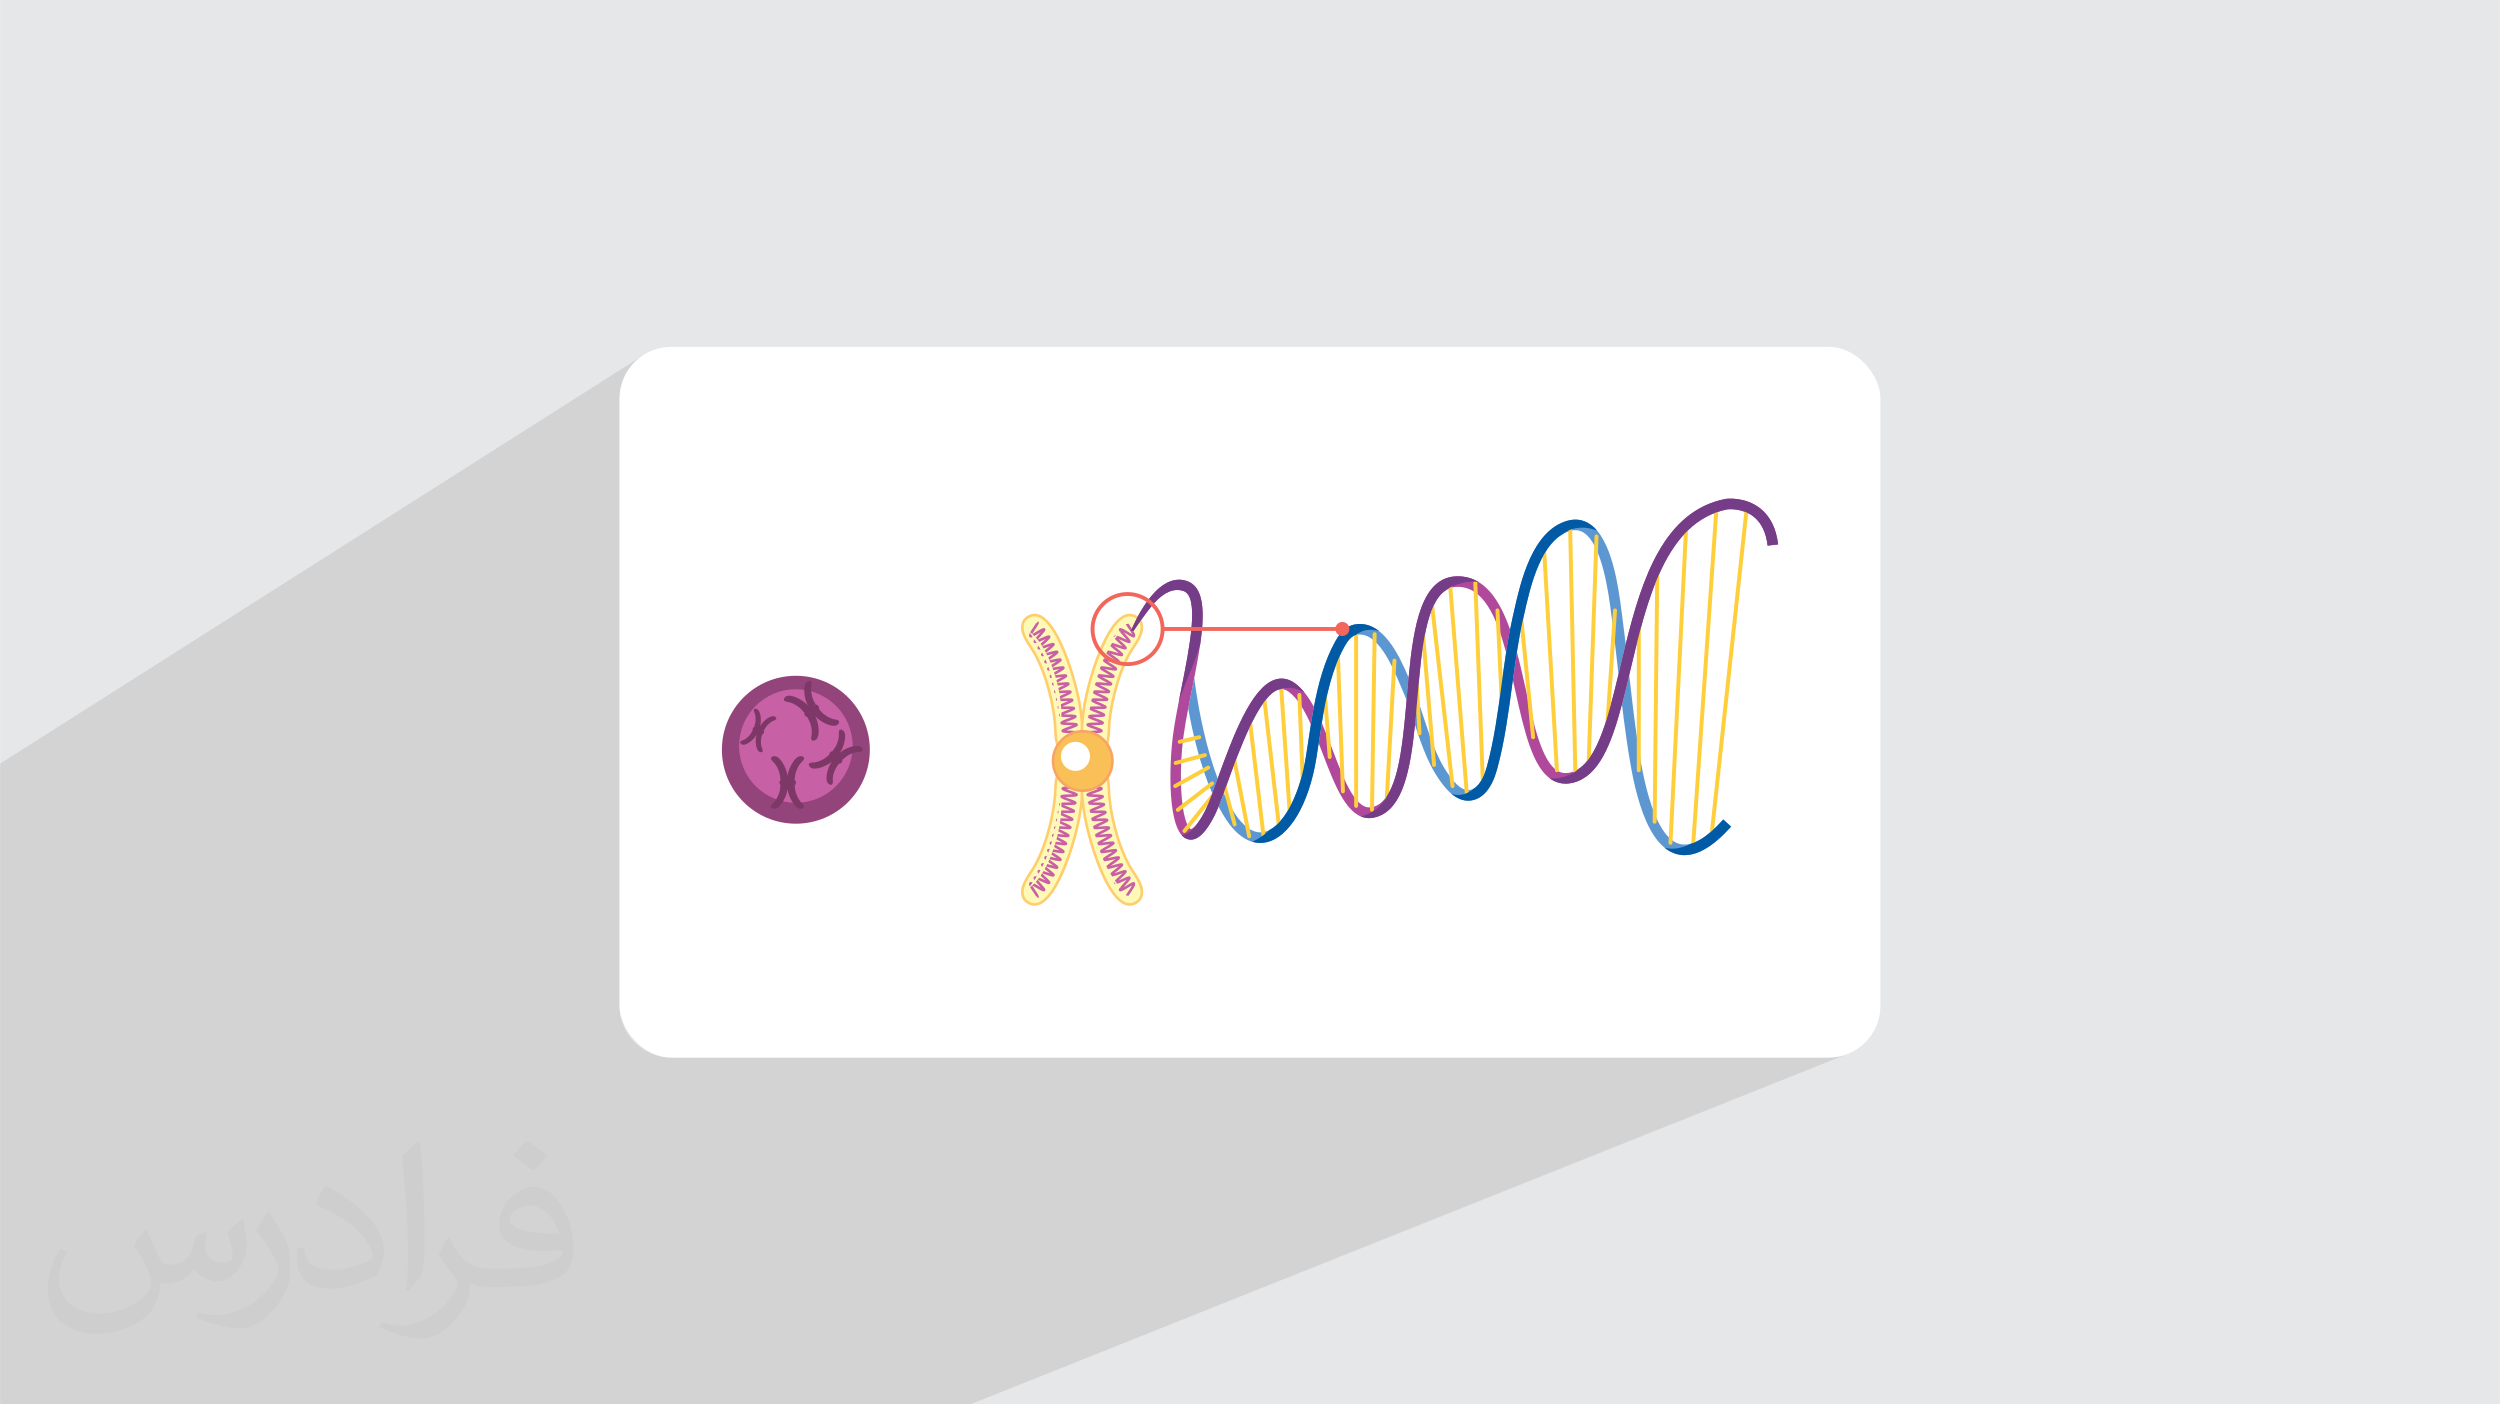 <?xml version="1.0" encoding="UTF-8"?>
<!DOCTYPE svg PUBLIC "-//W3C//DTD SVG 1.0//EN" "http://www.w3.org/TR/2001/REC-SVG-20010904/DTD/svg10.dtd">
<!-- Creator: CorelDRAW -->
<svg xmlns="http://www.w3.org/2000/svg" xml:space="preserve" width="3.708in" height="2.083in" version="1.0" style="shape-rendering:geometricPrecision; text-rendering:geometricPrecision; image-rendering:optimizeQuality; fill-rule:evenodd; clip-rule:evenodd"
viewBox="0 0 3702.73 2080.18"
 xmlns:xlink="http://www.w3.org/1999/xlink"
 xmlns:xodm="http://www.corel.com/coreldraw/odm/2003">
 <defs>
  <style type="text/css">
   <![CDATA[
    .fil0 {fill:#E6E7E8}
    .fil2 {fill:white}
    .fil16 {fill:#005AA5;fill-rule:nonzero}
    .fil12 {fill:#5D97D1;fill-rule:nonzero}
    .fil14 {fill:#753C88;fill-rule:nonzero}
    .fil6 {fill:#7E3868;fill-rule:nonzero}
    .fil4 {fill:#93447A;fill-rule:nonzero}
    .fil13 {fill:#B0489B;fill-rule:nonzero}
    .fil5 {fill:#C760A5;fill-rule:nonzero}
    .fil17 {fill:#F2665C;fill-rule:nonzero}
    .fil10 {fill:#F8A464;fill-rule:nonzero}
    .fil9 {fill:#F9C058;fill-rule:nonzero}
    .fil8 {fill:#FECD6D;fill-rule:nonzero}
    .fil15 {fill:#FFCE3B;fill-rule:nonzero}
    .fil7 {fill:#FFF9B8;fill-rule:nonzero}
    .fil11 {fill:white;fill-rule:nonzero}
    .fil3 {fill:#373435;fill-opacity:0.031}
    .fil1 {fill:#2B2A29;fill-opacity:0.102}
   ]]>
  </style>
 </defs>
 <g id="Layer_x0020_1">
  <polygon class="fil0" points="-0,0 3702.73,0 3702.73,2080.18 -0,2080.18 "/>
  <polygon class="fil1" points="1437.03,2080.18 -0,2080.18 -0,1131.1 951.45,526.91 945.54,531.33 940.09,536.29 935.14,541.74 930.71,547.64 926.86,553.96 923.63,560.66 921.04,567.69 919.14,575.02 917.98,582.61 917.58,590.42 917.58,1489.76 917.98,1497.57 919.14,1505.16 921.04,1512.49 923.63,1519.52 926.86,1526.22 930.71,1532.54 935.14,1538.44 940.09,1543.89 945.54,1548.85 951.45,1553.27 957.77,1557.12 964.46,1560.36 971.49,1562.94 978.83,1564.84 986.41,1566.01 994.22,1566.4 2708.5,1566.4 2716.31,1566.01 2723.9,1564.84 2731.23,1562.94 2738.26,1560.36 "/>
  <rect class="fil2" x="917.58" y="513.78" width="1867.56" height="1052.63" rx="76.64" ry="76.64"/>
  <path class="fil3" d="M215.96 1821.93c7.07,10.71 11.65,21.01 16.13,32.45 3.33,6.66 5.09,18.93 20.7,18.93 4.57,0 11.13,-1.35 16.95,-4.57 6.55,-3.44 11.54,-8.64 14.15,-16.53l6.24 -21.01 15.19 -7.49 1.04 1.04c-2.08,7.91 -2.59,15.5 -2.59,21.43 0,17.57 15.19,24.23 27.25,24.23 7.07,0 13.42,-3.44 13.42,-9.89 0,-8.32 -3.53,-22.47 -8.12,-35.16 7.07,-7.07 14.15,-14.15 22.26,-19.87l1.25 0.63c3.53,14.98 5.51,29.75 5.51,39.63 0,9.67 -4.27,20.39 -7.8,27.36 -7.28,13.73 -20.18,24.65 -35.78,24.65 -11.85,0 -25.06,-5.93 -34.12,-16.95l-0.52 0c-8.53,10.61 -21.74,20.18 -42.86,20.18l-6.55 0c-1.04,13.94 -4.05,23.81 -8.64,32.66 -12.58,24.54 -49.92,41.92 -85.08,41.92 -48.89,0 -73.43,-28.19 -73.43,-65.73 0,-23.19 7.59,-44.72 19.24,-60.01l9.56 3.95c-7.28,13.94 -12.17,27.04 -12.17,39.94 0,35.16 28.61,51.9 61.58,51.9 30.58,0 68.44,-19.45 75.31,-42.02 -2.59,-24.65 -11.85,-36.19 -26,-58.66 4.27,-7.49 9.78,-14.98 16.64,-22.98l1.25 0 0 0 0 0 -0.01 -0.04zm563.83 -132.3c10.3,6.45 20.39,14.04 30.27,22.78 -5.51,7.8 -12.38,14.88 -20.91,21.12 -9.89,-8.01 -19.76,-14.88 -29.86,-22.16 6.86,-7.7 13.63,-15.08 20.49,-21.74l0 0 0 0 0 0 0 0 0 0 0.01 0zm5.3 96.11c-16.64,0 -30.27,10.92 -30.27,19.03 0,17.38 33.28,22.78 73.12,22.56 -4.99,-20.39 -22.47,-41.61 -42.86,-41.61l0 0.01zm-37.35 92.99c21.64,0 40.57,-0.63 55.02,-4.27 16.13,-4.05 29.75,-12.17 29.75,-17.78 0,-1.46 0,-3.22 -0.52,-4.68 -9.05,0.83 -19.45,0.83 -28.5,0.83 -29.33,0 -51.79,-6.66 -60.64,-23.09 -2.19,-4.57 -3.74,-9.67 -3.74,-15.5 0,-15.92 6.86,-31.41 18.93,-42.13 10.08,-8.84 21.22,-14.35 32.55,-14.35 20.49,0 36.81,16.44 48.26,42.34 6.24,14.15 10.5,30.47 10.5,51.07 0,13.73 -3.74,25.27 -12.27,33.8 -15.92,15.4 -45.24,21.22 -90.17,21.22l-20.39 0 0 0 -5.3 0c-11.13,0 -19.14,-1.98 -25.48,-6.86l-1.04 0c0.31,2.59 0.52,5.09 0.52,7.49 0,10.08 -3.33,22.98 -10.08,33.28 -19.97,29.64 -41.61,42.53 -60.33,42.53 -18.93,0 -42.13,-7.28 -63.03,-16.75l3.74 -7.28c6.76,2.81 16.13,4.68 29.02,4.68 33.8,0 78.21,-32.45 83.72,-64.17 -1.25,-2.59 -3.53,-6.03 -6.76,-9.67 -9.89,-11.75 -16.13,-21.53 -21.95,-31.82 4.99,-9.89 9.56,-17.78 13.83,-24.96l1.77 -0.21c14.46,29.44 27.56,46.28 56.78,46.28l4.57 0 0 0 21.22 0 0 0 0 0 0 0 0 0 0 0 0.04 0zm-146.45 31.1c2.5,-13.52 2.7,-28.7 2.7,-42.86l0 -21.01c0,-39.21 -4.99,-96.2 -9.05,-133.34 7.07,-7.59 16.95,-16.53 24.75,-22.56l2.29 0.63c5.3,46.7 6.55,100.79 6.55,150.81 0,13.11 -0.52,25.9 -1.77,35.26 -0.73,11.85 -7.59,20.8 -22.26,34.53l-3.22 -1.46zm-150.71 -61.89c0.73,18.41 9.78,32.87 41.4,32.87 19.66,0 36.3,-5.09 54.71,-13.83 3.33,-1.46 5.09,-3.44 5.09,-5.09 0,-11.54 -8.84,-26.83 -23.71,-40.77 -14.46,-13.11 -33.6,-24.65 -51.48,-32.35 -6.14,-2.59 -8.12,-5.3 -8.12,-7.91 0,-5.3 7.07,-16.44 12.9,-24.44l1.98 -0.21c20.49,10.71 43.38,26.63 60.33,44.3 15.4,16.33 24.96,32.87 24.96,50.86 0,13.31 -4.05,25.79 -10.61,37.44 -22.47,11.33 -46.39,19.97 -70.1,19.97 -28.81,0 -48.47,-13.52 -48.47,-45.24 0,-3.44 0,-8.73 1.25,-15.61l9.89 0 0 0 0 0 0 0 0 0 0 0 -0.01 0zm-52.11 -52.32l17.89 28.92c6.55,10.71 12.69,22.37 12.69,40.77l0 23.5c0,19.03 -12.17,39.42 -31.82,59.6 -15.4,13.63 -29.02,19.45 -41.61,19.45 -18.72,0 -40.15,-5.82 -64.9,-16.44l2.81 -7.28c7.8,2.08 16.84,3.84 27.98,3.84 35.58,-0.21 71.97,-26.21 88.61,-57.93 1.98,-3.64 2.7,-7.07 2.7,-9.47 0,-3.64 -1.98,-7.7 -3.53,-11.33 -9.05,-17.05 -19.14,-32.66 -30.27,-47.12 5.82,-9.16 11.65,-17.99 17.99,-26.73l1.46 0.21 0 0 0 0 0 0 0 0 0 0 -0.01 0z"/>
  <path class="fil4" d="M1288.26 1110.52c0,60.51 -49.05,109.55 -109.56,109.55 -60.51,0 -109.56,-49.05 -109.56,-109.55 0,-60.51 49.05,-109.56 109.56,-109.56 60.51,0 109.56,49.05 109.56,109.56z"/>
  <path class="fil5" d="M1262.8 1104.98c0,46.45 -37.65,84.1 -84.11,84.1 -46.45,0 -84.1,-37.65 -84.1,-84.1 0,-46.45 37.66,-84.1 84.1,-84.1 46.46,0 84.11,37.66 84.11,84.1z"/>
  <path class="fil6" d="M1185.37 1187.07c-1.78,-2.24 -3.23,-4.59 -4.35,-7.01 -1.71,-3.64 -2.98,-7.39 -3.51,-11.18 -0.2,-1.37 -0.09,-3.47 -0.72,-5.17 1.27,-1.27 2.01,-2.78 2.01,-4.41 0,-1.71 -0.82,-3.3 -2.21,-4.6 0.85,-1.77 0.7,-4.14 0.92,-5.64 0.53,-3.8 1.8,-7.54 3.51,-11.18 1.12,-2.42 2.57,-4.77 4.35,-7.01 1.59,-2 4.16,-3.9 5.15,-6.07 0.66,-1.43 0.5,-3.09 -1.46,-4.05 -0.16,-0.07 -0.31,-0.15 -0.46,-0.2 -0.05,-0.02 -0.1,-0.04 -0.15,-0.06 -0.1,-0.04 -0.2,-0.08 -0.31,-0.11 -0.06,-0.02 -0.11,-0.04 -0.17,-0.06 -0.09,-0.03 -0.19,-0.06 -0.28,-0.08 -0.06,-0.02 -0.12,-0.03 -0.18,-0.04 -0.09,-0.02 -0.18,-0.05 -0.27,-0.06 -0.06,-0.01 -0.12,-0.02 -0.18,-0.04 -0.09,-0.02 -0.18,-0.03 -0.27,-0.04 -0.06,-0 -0.12,-0.02 -0.18,-0.02 -0.09,-0.01 -0.19,-0.02 -0.28,-0.02 -0.06,-0 -0.11,-0.01 -0.17,-0.01 -0.11,-0 -0.2,-0.01 -0.31,-0.01 -0.04,0 -0.09,0 -0.13,0 -0.15,0.01 -0.29,0.01 -0.44,0.02 -0,0 -0.01,0 -0.01,0 -0.14,0.01 -0.28,0.03 -0.42,0.05 -0.04,0 -0.09,0.01 -0.13,0.02 -0.1,0.01 -0.2,0.03 -0.3,0.05 -0.05,0.01 -0.1,0.02 -0.16,0.04 -0.09,0.02 -0.18,0.04 -0.27,0.06 -0.06,0.02 -0.11,0.03 -0.17,0.05 -0.09,0.02 -0.17,0.05 -0.26,0.08 -0.06,0.02 -0.11,0.03 -0.17,0.05 -0.09,0.03 -0.18,0.07 -0.26,0.1 -0.05,0.02 -0.1,0.04 -0.15,0.06 -0.09,0.04 -0.18,0.07 -0.28,0.11 -0.05,0.02 -0.09,0.04 -0.14,0.06 -0.11,0.05 -0.21,0.1 -0.31,0.15 -0.03,0.02 -0.07,0.03 -0.1,0.05 -0.13,0.07 -0.27,0.14 -0.41,0.22l0 0c-5.76,3.22 -10.14,12.2 -11.26,14.59 -2.47,5.28 -3.55,9.51 -3.99,12.55 -0.03,0.21 -0.06,0.41 -0.08,0.61 -0.01,0.06 -0.02,0.12 -0.02,0.19 -0.01,0.08 -0.02,0.17 -0.03,0.25 -0.33,-3.07 -1.35,-7.68 -4.12,-13.6 -0.02,-0.05 -0.05,-0.1 -0.07,-0.16 -0.02,-0.04 -0.03,-0.07 -0.05,-0.11 -0.01,-0.02 -0.02,-0.04 -0.03,-0.06 -0.01,-0.03 -0.03,-0.06 -0.04,-0.09 -0.02,-0.04 -0.04,-0.07 -0.05,-0.11 -0.02,-0.03 -0.03,-0.06 -0.04,-0.09 -0.02,-0.04 -0.04,-0.07 -0.05,-0.11 -0.02,-0.04 -0.04,-0.07 -0.06,-0.11 -0.02,-0.04 -0.04,-0.08 -0.06,-0.12 -0.02,-0.03 -0.04,-0.07 -0.05,-0.1 -0.02,-0.04 -0.04,-0.09 -0.06,-0.13 -0.02,-0.04 -0.04,-0.08 -0.06,-0.12 -0.02,-0.04 -0.04,-0.08 -0.06,-0.13 -0.02,-0.04 -0.05,-0.09 -0.07,-0.13 -0.02,-0.04 -0.04,-0.08 -0.06,-0.12 -0.03,-0.05 -0.06,-0.11 -0.08,-0.16 -0.02,-0.04 -0.04,-0.07 -0.06,-0.11 -0.03,-0.06 -0.06,-0.11 -0.09,-0.17 -0.02,-0.04 -0.04,-0.07 -0.05,-0.11 -0.04,-0.06 -0.07,-0.12 -0.1,-0.18 -0.02,-0.04 -0.04,-0.07 -0.06,-0.11 -0.03,-0.06 -0.07,-0.13 -0.11,-0.19 -0.01,-0.03 -0.03,-0.06 -0.05,-0.09 -0.04,-0.07 -0.07,-0.15 -0.12,-0.22 -0,-0.01 -0.01,-0.02 -0.02,-0.04 -0.27,-0.49 -0.56,-1.02 -0.88,-1.56 -0.01,-0.01 -0.01,-0.02 -0.02,-0.03 -0.06,-0.09 -0.11,-0.18 -0.17,-0.28 -0.01,-0.03 -0.03,-0.05 -0.04,-0.07 -0.06,-0.09 -0.11,-0.19 -0.17,-0.28 -0.01,-0.02 -0.02,-0.05 -0.04,-0.07 -0.06,-0.09 -0.11,-0.18 -0.17,-0.28 -0.01,-0.02 -0.03,-0.05 -0.05,-0.07 -0.06,-0.09 -0.12,-0.19 -0.17,-0.28 -0.02,-0.03 -0.04,-0.06 -0.06,-0.08 -0.06,-0.09 -0.11,-0.18 -0.17,-0.28 -0.02,-0.03 -0.04,-0.06 -0.06,-0.09 -0.06,-0.09 -0.12,-0.18 -0.18,-0.28 -0.02,-0.03 -0.04,-0.05 -0.06,-0.08 -0.06,-0.1 -0.13,-0.2 -0.19,-0.3 -0.02,-0.02 -0.03,-0.04 -0.04,-0.05 -0.07,-0.11 -0.13,-0.21 -0.21,-0.31 -0.01,-0.02 -0.02,-0.03 -0.03,-0.05 -0.08,-0.11 -0.15,-0.22 -0.23,-0.33 -0,-0 -0,-0.01 -0.01,-0.02 -0.67,-0.95 -1.4,-1.9 -2.17,-2.79 -0,-0 -0.01,-0 -0.02,-0.01 -0.09,-0.11 -0.18,-0.21 -0.27,-0.31 -0.01,-0.01 -0.02,-0.02 -0.03,-0.04 -0.09,-0.09 -0.18,-0.19 -0.27,-0.29 -0.01,-0.01 -0.02,-0.03 -0.04,-0.04 -0.09,-0.1 -0.18,-0.19 -0.27,-0.29 -0.01,-0.01 -0.03,-0.03 -0.04,-0.04 -0.09,-0.09 -0.18,-0.18 -0.28,-0.27 -0.01,-0.02 -0.03,-0.03 -0.04,-0.04 -0.09,-0.09 -0.18,-0.18 -0.28,-0.27 -0.01,-0.01 -0.02,-0.02 -0.03,-0.04 -0.1,-0.09 -0.19,-0.18 -0.29,-0.27 -0.01,-0.01 -0.01,-0.02 -0.02,-0.02 -0.95,-0.87 -1.96,-1.62 -3.02,-2.17 -0,-0 -0.01,-0 -0.02,-0 -0.11,-0.06 -0.22,-0.11 -0.33,-0.17 -0.01,-0 -0.02,-0.01 -0.04,-0.02 -0.1,-0.05 -0.21,-0.1 -0.31,-0.14 -0.01,-0.01 -0.03,-0.02 -0.05,-0.02 -0.1,-0.05 -0.2,-0.09 -0.31,-0.13 -0.02,-0.01 -0.04,-0.02 -0.06,-0.02 -0.1,-0.04 -0.2,-0.08 -0.31,-0.11 -0.02,-0.01 -0.04,-0.02 -0.06,-0.02 -0.1,-0.03 -0.2,-0.06 -0.31,-0.09 -0.02,-0.01 -0.04,-0.02 -0.06,-0.02 -0.11,-0.03 -0.21,-0.06 -0.31,-0.08 -0.02,-0 -0.04,-0.01 -0.06,-0.01 -0.11,-0.02 -0.22,-0.05 -0.33,-0.06 -0.01,-0.01 -0.03,-0.01 -0.04,-0.01 -0.11,-0.02 -0.23,-0.04 -0.35,-0.05 -0,0 -0.01,0 -0.01,0 -0.75,-0.1 -1.52,-0.07 -2.3,0.09l0 0c-0.59,0.12 -1.18,0.32 -1.77,0.61 -1.97,0.96 -2.12,2.61 -1.47,4.05 0.99,2.17 3.57,4.06 5.16,6.07 1.78,2.24 3.22,4.59 4.35,7.01 1.71,3.64 2.98,7.38 3.51,11.18 0.15,1.03 0.13,2.48 0.38,3.86 0.02,0.16 0.06,0.31 0.09,0.46 0,0 0,0.01 0,0.01 0.07,0.3 0.15,0.6 0.26,0.88 0,0.02 0.01,0.02 0.02,0.04 0.05,0.12 0.1,0.24 0.15,0.36 0.02,0.02 0.02,0.05 0.04,0.07 0.04,0.09 0.09,0.18 0.15,0.28 -1.2,1.24 -1.89,2.7 -1.89,4.28 0,1.48 0.61,2.85 1.67,4.05 -0.04,0.09 -0.08,0.18 -0.12,0.28 -0,0.01 -0.01,0.02 -0.02,0.04 -0.11,0.28 -0.2,0.58 -0.26,0.88 0,0 -0,0.01 -0,0.02 -0.04,0.15 -0.07,0.3 -0.09,0.46 -0.25,1.38 -0.23,2.83 -0.38,3.86 -0.53,3.8 -1.8,7.54 -3.51,11.18 -1.13,2.42 -2.57,4.77 -4.35,7.01 -1.59,2 -4.17,3.9 -5.16,6.07 -0.65,1.43 -0.5,3.09 1.47,4.05 0.59,0.29 1.18,0.49 1.77,0.61l0 0c0.78,0.17 1.54,0.19 2.3,0.1 0,0 0.01,0 0.01,0 0.12,-0.02 0.23,-0.03 0.35,-0.05 0.01,-0 0.03,-0 0.04,-0.01 0.11,-0.02 0.22,-0.04 0.33,-0.07 0.02,-0 0.04,-0.01 0.06,-0.01 0.1,-0.02 0.21,-0.05 0.31,-0.08 0.02,-0.01 0.04,-0.01 0.06,-0.02 0.11,-0.03 0.21,-0.06 0.31,-0.09 0.02,-0 0.04,-0.01 0.06,-0.02 0.1,-0.04 0.21,-0.07 0.31,-0.11 0.02,-0.01 0.04,-0.01 0.06,-0.02 0.11,-0.04 0.21,-0.08 0.31,-0.13 0.02,-0.01 0.04,-0.02 0.05,-0.02 0.11,-0.05 0.22,-0.09 0.31,-0.15 0.02,-0.01 0.03,-0.01 0.04,-0.02 0.11,-0.06 0.22,-0.11 0.33,-0.17 0,0 0.01,-0 0.02,-0 1.05,-0.55 2.06,-1.3 3.02,-2.17 0.01,-0 0.01,-0.01 0.02,-0.02 0.1,-0.09 0.2,-0.18 0.29,-0.27 0.01,-0.02 0.02,-0.02 0.03,-0.03 0.09,-0.09 0.18,-0.18 0.28,-0.28 0.01,-0.01 0.03,-0.03 0.04,-0.04 0.09,-0.09 0.18,-0.18 0.28,-0.28 0.01,-0.01 0.02,-0.03 0.04,-0.04 0.09,-0.09 0.18,-0.18 0.27,-0.28 0.01,-0.01 0.03,-0.03 0.04,-0.04 0.09,-0.1 0.18,-0.2 0.27,-0.29 0.01,-0.01 0.02,-0.02 0.03,-0.03 0.09,-0.11 0.18,-0.21 0.27,-0.31 0,-0 0.01,-0.01 0.02,-0.02 0.77,-0.89 1.5,-1.84 2.17,-2.79 0,-0 0,-0.01 0.01,-0.01 0.08,-0.11 0.15,-0.22 0.23,-0.33 0.01,-0.01 0.02,-0.03 0.03,-0.04 0.07,-0.11 0.14,-0.21 0.21,-0.31 0.02,-0.02 0.03,-0.04 0.04,-0.06 0.06,-0.1 0.13,-0.2 0.19,-0.29 0.02,-0.03 0.04,-0.06 0.06,-0.08 0.06,-0.09 0.12,-0.18 0.18,-0.28 0.02,-0.03 0.04,-0.06 0.06,-0.09 0.06,-0.09 0.12,-0.18 0.17,-0.27 0.02,-0.03 0.04,-0.06 0.06,-0.08 0.06,-0.1 0.11,-0.19 0.17,-0.28 0.02,-0.03 0.04,-0.06 0.05,-0.08 0.06,-0.09 0.11,-0.18 0.17,-0.28 0.02,-0.03 0.03,-0.05 0.04,-0.08 0.06,-0.09 0.12,-0.18 0.17,-0.27 0.01,-0.03 0.03,-0.05 0.04,-0.07 0.06,-0.09 0.11,-0.19 0.17,-0.28 0.01,-0.01 0.01,-0.02 0.02,-0.03 0.32,-0.54 0.61,-1.07 0.88,-1.56 0.01,-0.02 0.02,-0.03 0.02,-0.04 0.04,-0.07 0.08,-0.15 0.12,-0.22 0.02,-0.04 0.04,-0.07 0.05,-0.1 0.04,-0.06 0.07,-0.13 0.11,-0.19 0.02,-0.04 0.04,-0.07 0.06,-0.1 0.03,-0.07 0.06,-0.13 0.1,-0.18 0.02,-0.04 0.04,-0.07 0.05,-0.11 0.04,-0.06 0.07,-0.12 0.09,-0.17 0.02,-0.04 0.04,-0.07 0.06,-0.11 0.02,-0.05 0.05,-0.11 0.08,-0.16 0.02,-0.04 0.04,-0.08 0.06,-0.12 0.02,-0.05 0.05,-0.09 0.07,-0.14 0.02,-0.04 0.04,-0.09 0.06,-0.13 0.02,-0.04 0.04,-0.08 0.06,-0.12 0.02,-0.04 0.04,-0.09 0.06,-0.13 0.02,-0.04 0.04,-0.07 0.05,-0.1 0.02,-0.04 0.04,-0.08 0.06,-0.12 0.02,-0.04 0.04,-0.08 0.06,-0.11 0.02,-0.04 0.04,-0.07 0.05,-0.11 0.02,-0.04 0.03,-0.06 0.04,-0.09 0.02,-0.04 0.03,-0.07 0.05,-0.1 0.02,-0.04 0.03,-0.07 0.04,-0.1 0.02,-0.02 0.02,-0.04 0.03,-0.06 0.02,-0.03 0.03,-0.07 0.05,-0.11 0.03,-0.06 0.05,-0.11 0.07,-0.16 2.77,-5.92 3.79,-10.52 4.12,-13.59 0,0.08 0.02,0.16 0.03,0.25 0.01,0.06 0.01,0.12 0.02,0.18 0.02,0.2 0.05,0.4 0.08,0.61 0.44,3.03 1.51,7.26 3.99,12.54 1.12,2.4 5.5,11.37 11.26,14.59l0 0c0.14,0.08 0.28,0.15 0.41,0.22 0.03,0.02 0.07,0.03 0.1,0.05 0.1,0.05 0.21,0.1 0.31,0.15 0.04,0.02 0.09,0.04 0.14,0.06 0.09,0.04 0.18,0.08 0.28,0.12 0.05,0.02 0.1,0.04 0.15,0.06 0.09,0.04 0.18,0.07 0.26,0.09 0.06,0.02 0.11,0.04 0.17,0.06 0.09,0.03 0.17,0.06 0.26,0.07 0.06,0.02 0.11,0.04 0.17,0.05 0.09,0.02 0.18,0.05 0.27,0.06 0.06,0.01 0.11,0.02 0.16,0.04 0.1,0.02 0.2,0.04 0.3,0.05 0.04,0 0.09,0.01 0.13,0.02 0.15,0.02 0.28,0.03 0.42,0.05 0,0 0.01,0 0.01,0 0.15,0.01 0.29,0.02 0.44,0.02 0.04,0 0.09,-0 0.13,-0 0.11,0 0.2,0 0.31,-0.01 0.06,0 0.11,-0 0.17,-0.01 0.09,-0.01 0.19,-0.01 0.28,-0.03 0.06,-0 0.12,-0.01 0.18,-0.02 0.09,-0.01 0.18,-0.02 0.27,-0.04 0.06,-0.01 0.12,-0.02 0.18,-0.04 0.09,-0.02 0.18,-0.04 0.27,-0.06 0.06,-0.02 0.12,-0.04 0.18,-0.05 0.09,-0.03 0.19,-0.06 0.28,-0.08 0.06,-0.02 0.11,-0.04 0.17,-0.06 0.11,-0.03 0.2,-0.07 0.31,-0.11 0.05,-0.02 0.1,-0.04 0.15,-0.06 0.15,-0.07 0.3,-0.13 0.46,-0.2 1.96,-0.96 2.12,-2.61 1.46,-4.05 -0.99,-2.16 -3.57,-4.07 -5.15,-6.07z"/>
  <path class="fil6" d="M1233.43 1064.94c-2.74,-0.82 -5.27,-1.92 -7.58,-3.26 -3.48,-2.02 -6.66,-4.36 -9.27,-7.17 -0.94,-1.01 -2.05,-2.8 -3.54,-3.83 0.32,-1.77 0.06,-3.43 -0.87,-4.76 -0.98,-1.41 -2.56,-2.24 -4.44,-2.51 -0.32,-1.94 -1.79,-3.81 -2.47,-5.16 -1.73,-3.42 -2.83,-7.21 -3.51,-11.18 -0.45,-2.63 -0.61,-5.38 -0.43,-8.24 0.16,-2.55 1.19,-5.58 0.76,-7.93 -0.28,-1.54 -1.35,-2.81 -3.51,-2.47 -0.17,0.02 -0.33,0.05 -0.49,0.09 -0.05,0.01 -0.1,0.03 -0.15,0.04 -0.11,0.03 -0.21,0.06 -0.31,0.08 -0.06,0.02 -0.12,0.04 -0.18,0.06 -0.09,0.03 -0.18,0.06 -0.27,0.09 -0.06,0.02 -0.12,0.04 -0.18,0.07 -0.08,0.04 -0.17,0.07 -0.25,0.1 -0.06,0.02 -0.11,0.05 -0.18,0.08 -0.08,0.04 -0.16,0.08 -0.24,0.12 -0.06,0.03 -0.11,0.06 -0.16,0.08 -0.08,0.05 -0.17,0.09 -0.24,0.14 -0.05,0.03 -0.09,0.06 -0.14,0.09 -0.09,0.06 -0.18,0.11 -0.26,0.17 -0.03,0.02 -0.07,0.05 -0.1,0.07 -0.12,0.09 -0.24,0.18 -0.35,0.27 -0,0 -0.01,0 -0.01,0.01 -0.11,0.09 -0.22,0.18 -0.32,0.28 -0.03,0.03 -0.07,0.07 -0.1,0.09 -0.07,0.07 -0.15,0.14 -0.21,0.21 -0.04,0.04 -0.07,0.08 -0.11,0.12 -0.06,0.07 -0.13,0.14 -0.19,0.21 -0.04,0.04 -0.07,0.09 -0.11,0.13 -0.06,0.07 -0.11,0.14 -0.17,0.22 -0.04,0.04 -0.07,0.09 -0.11,0.14 -0.05,0.07 -0.11,0.15 -0.16,0.23 -0.03,0.05 -0.07,0.09 -0.09,0.14 -0.06,0.08 -0.11,0.16 -0.16,0.25 -0.03,0.04 -0.05,0.09 -0.08,0.13 -0.06,0.1 -0.12,0.2 -0.17,0.3 -0.02,0.03 -0.04,0.06 -0.05,0.09 -0.07,0.14 -0.15,0.28 -0.21,0.42 -2.89,5.94 -1.35,15.8 -0.91,18.41 0.99,5.75 2.53,9.84 3.91,12.58l0 0c0.09,0.19 0.19,0.37 0.28,0.55 0.03,0.06 0.06,0.11 0.09,0.17 0.04,0.08 0.08,0.15 0.12,0.22 -2.03,-2.34 -5.49,-5.53 -11.15,-8.81 -0.05,-0.03 -0.1,-0.06 -0.15,-0.09 -0.03,-0.02 -0.07,-0.04 -0.11,-0.06 -0.02,-0.01 -0.04,-0.02 -0.06,-0.03 -0.03,-0.02 -0.06,-0.04 -0.09,-0.06 -0.04,-0.02 -0.07,-0.04 -0.1,-0.06 -0.03,-0.02 -0.06,-0.04 -0.08,-0.05 -0.04,-0.02 -0.07,-0.04 -0.11,-0.06 -0.04,-0.02 -0.07,-0.04 -0.11,-0.06 -0.04,-0.02 -0.07,-0.04 -0.11,-0.07 -0.03,-0.02 -0.07,-0.04 -0.1,-0.05 -0.05,-0.02 -0.09,-0.05 -0.13,-0.07 -0.04,-0.02 -0.08,-0.04 -0.12,-0.06 -0.04,-0.02 -0.08,-0.04 -0.12,-0.07 -0.05,-0.02 -0.09,-0.04 -0.13,-0.07 -0.04,-0.02 -0.08,-0.04 -0.12,-0.07 -0.06,-0.03 -0.11,-0.06 -0.16,-0.09 -0.03,-0.02 -0.07,-0.04 -0.11,-0.06 -0.06,-0.03 -0.11,-0.06 -0.17,-0.09 -0.03,-0.02 -0.07,-0.04 -0.11,-0.06 -0.06,-0.03 -0.12,-0.06 -0.18,-0.09 -0.03,-0.02 -0.07,-0.04 -0.11,-0.06 -0.06,-0.03 -0.13,-0.07 -0.2,-0.1 -0.03,-0.02 -0.06,-0.03 -0.09,-0.05 -0.07,-0.04 -0.15,-0.07 -0.22,-0.11 -0.02,-0 -0.03,-0.01 -0.04,-0.02 -0.5,-0.25 -1.04,-0.52 -1.61,-0.78 -0.01,-0 -0.02,-0.01 -0.03,-0.01 -0.1,-0.05 -0.2,-0.09 -0.29,-0.14 -0.03,-0.01 -0.05,-0.02 -0.08,-0.03 -0.1,-0.04 -0.2,-0.09 -0.3,-0.13 -0.02,-0.01 -0.05,-0.02 -0.07,-0.04 -0.1,-0.04 -0.2,-0.09 -0.3,-0.13 -0.03,-0.01 -0.06,-0.03 -0.09,-0.04 -0.1,-0.05 -0.2,-0.09 -0.3,-0.13 -0.02,-0.01 -0.06,-0.02 -0.09,-0.04 -0.1,-0.04 -0.2,-0.08 -0.31,-0.13 -0.03,-0.01 -0.06,-0.02 -0.09,-0.04 -0.1,-0.04 -0.2,-0.08 -0.31,-0.13 -0.03,-0.01 -0.06,-0.02 -0.09,-0.04 -0.11,-0.04 -0.22,-0.09 -0.33,-0.13 -0.02,-0.01 -0.04,-0.02 -0.07,-0.02 -0.12,-0.05 -0.23,-0.09 -0.35,-0.14 -0.02,-0 -0.03,-0.01 -0.05,-0.02 -0.12,-0.04 -0.25,-0.09 -0.37,-0.14 -0.01,-0 -0.02,-0 -0.02,-0.01 -1.09,-0.4 -2.23,-0.76 -3.37,-1.05 -0,0 -0.02,0 -0.02,0 -0.13,-0.04 -0.27,-0.07 -0.4,-0.1 -0.02,0 -0.03,-0 -0.04,-0.01 -0.13,-0.03 -0.26,-0.06 -0.39,-0.09 -0.01,-0 -0.03,-0 -0.05,-0.01 -0.13,-0.03 -0.26,-0.06 -0.39,-0.08 -0.02,0 -0.04,-0 -0.06,-0.01 -0.13,-0.02 -0.26,-0.05 -0.38,-0.07 -0.02,-0 -0.04,-0.01 -0.06,-0.01 -0.13,-0.02 -0.26,-0.05 -0.39,-0.07 -0.01,-0 -0.03,-0 -0.05,-0.01 -0.13,-0.02 -0.26,-0.04 -0.39,-0.06 -0.01,0 -0.02,-0 -0.03,-0 -1.29,-0.17 -2.54,-0.2 -3.72,-0.06 -0,0 -0.01,0 -0.01,0 -0.12,0.02 -0.24,0.03 -0.36,0.05 -0.02,0 -0.03,0 -0.04,0.01 -0.11,0.02 -0.22,0.04 -0.34,0.06 -0.02,0 -0.04,0 -0.06,0.01 -0.11,0.02 -0.22,0.05 -0.32,0.08 -0.02,0 -0.05,0.01 -0.07,0.01 -0.1,0.03 -0.21,0.06 -0.31,0.09 -0.02,0 -0.04,0.02 -0.06,0.02 -0.11,0.03 -0.2,0.06 -0.31,0.1 -0.02,0.01 -0.04,0.02 -0.06,0.02 -0.1,0.04 -0.2,0.07 -0.3,0.11 -0.02,0.01 -0.04,0.02 -0.06,0.02 -0.1,0.04 -0.2,0.09 -0.31,0.13 -0.01,0 -0.02,0.01 -0.04,0.02 -0.11,0.05 -0.21,0.1 -0.31,0.15 -0,0 -0.01,0 -0.01,0.01 -0.67,0.36 -1.29,0.81 -1.83,1.4 0,0 0,0 -0,0 -0.41,0.43 -0.78,0.93 -1.1,1.51 -1.07,1.91 -0.24,3.36 1.11,4.16 2.05,1.21 5.25,1.3 7.7,2.04 2.74,0.81 5.27,1.92 7.58,3.25 3.48,2.01 6.66,4.36 9.27,7.17 0.71,0.76 1.52,1.97 2.51,2.96 0.11,0.11 0.22,0.22 0.34,0.32 0,0 0.01,0 0.01,0.01 0.23,0.21 0.47,0.4 0.72,0.57 0.01,0.01 0.02,0.01 0.03,0.02 0.11,0.07 0.22,0.15 0.33,0.21 0.02,0.01 0.05,0.03 0.07,0.04 0.09,0.05 0.19,0.1 0.28,0.15 -0.28,1.69 -0,3.29 0.9,4.59 0.85,1.21 2.13,2 3.68,2.36 0.02,0.1 0.04,0.2 0.07,0.3 0,0.01 0,0.02 0.01,0.04 0.07,0.3 0.17,0.59 0.28,0.88 0,0 0,0.01 0,0.01 0.06,0.14 0.13,0.29 0.19,0.42l0 0.01c0.58,1.27 1.42,2.45 1.9,3.38 1.73,3.43 2.83,7.22 3.51,11.19 0.45,2.63 0.61,5.38 0.43,8.23 -0.16,2.55 -1.19,5.58 -0.76,7.93 0.28,1.55 1.36,2.82 3.51,2.48 0.66,-0.1 1.26,-0.27 1.8,-0.51 0,0 0,0 0,0 0.74,-0.31 1.38,-0.73 1.94,-1.23 0,-0.01 0.01,-0.01 0.01,-0.01 0.09,-0.07 0.17,-0.15 0.25,-0.24 0.01,-0.01 0.02,-0.02 0.04,-0.03 0.07,-0.08 0.15,-0.16 0.23,-0.24 0.01,-0.01 0.02,-0.03 0.04,-0.04 0.07,-0.08 0.14,-0.16 0.21,-0.24 0.02,-0.02 0.03,-0.03 0.04,-0.05 0.07,-0.08 0.14,-0.17 0.2,-0.26 0.02,-0.02 0.03,-0.03 0.04,-0.06 0.06,-0.09 0.13,-0.17 0.19,-0.26 0.01,-0.02 0.02,-0.03 0.04,-0.05 0.06,-0.09 0.12,-0.18 0.18,-0.28 0.01,-0.02 0.02,-0.03 0.03,-0.05 0.06,-0.1 0.12,-0.2 0.18,-0.3 0.01,-0.01 0.02,-0.02 0.02,-0.04 0.06,-0.11 0.12,-0.21 0.18,-0.32 0,-0 0,-0.01 0,-0.01 0.55,-1.05 0.96,-2.25 1.24,-3.5l0.01 -0.03c0.03,-0.13 0.06,-0.26 0.08,-0.39 0,-0.01 0,-0.03 0.01,-0.04 0.03,-0.13 0.05,-0.26 0.07,-0.39 0,-0.02 0.01,-0.04 0.01,-0.06 0.03,-0.13 0.05,-0.26 0.07,-0.39 0,-0.02 0,-0.04 0.01,-0.05 0.02,-0.13 0.04,-0.26 0.06,-0.39 0,-0.02 0,-0.04 0,-0.06 0.02,-0.13 0.04,-0.26 0.06,-0.39 0,-0.02 0,-0.03 0,-0.04 0.02,-0.14 0.04,-0.27 0.05,-0.41 0,-0 0,-0.01 0,-0.02 0.13,-1.17 0.18,-2.37 0.18,-3.53l0 -0.02c0,-0.14 0,-0.27 0,-0.4 0,-0.02 0,-0.04 0,-0.05 -0,-0.13 -0,-0.25 -0.01,-0.38 0,-0.02 0,-0.04 0,-0.07 0,-0.12 -0,-0.24 -0.01,-0.36 0,-0.03 0,-0.06 0,-0.09 -0,-0.11 -0.01,-0.22 -0.01,-0.33 -0,-0.04 -0,-0.07 -0,-0.11 -0,-0.11 -0.01,-0.22 -0.01,-0.33 -0.01,-0.03 -0.01,-0.06 -0.01,-0.1 -0.01,-0.11 -0.01,-0.22 -0.02,-0.32 0,-0.03 -0,-0.06 -0,-0.09 -0,-0.11 -0.02,-0.22 -0.02,-0.33 -0,-0.03 -0,-0.06 -0.01,-0.09 -0,-0.11 -0.02,-0.22 -0.02,-0.32 -0,-0.03 -0,-0.05 -0.01,-0.08 -0,-0.11 -0.02,-0.22 -0.02,-0.33 0,-0.01 0,-0.02 -0,-0.03 -0.05,-0.63 -0.11,-1.22 -0.17,-1.78 0,-0.01 -0,-0.03 -0,-0.05 -0.01,-0.08 -0.02,-0.17 -0.03,-0.25 -0,-0.04 -0.01,-0.07 -0.02,-0.1 -0.01,-0.08 -0.02,-0.15 -0.03,-0.22 -0,-0.04 -0.01,-0.08 -0.01,-0.12 -0.01,-0.07 -0.02,-0.14 -0.03,-0.21 -0,-0.04 -0.01,-0.08 -0.02,-0.12 -0.01,-0.06 -0.02,-0.13 -0.03,-0.19 -0,-0.04 -0.01,-0.07 -0.01,-0.12 -0.01,-0.06 -0.02,-0.12 -0.03,-0.18 -0,-0.04 -0.01,-0.09 -0.02,-0.13 -0,-0.05 -0.01,-0.1 -0.02,-0.15 -0.01,-0.04 -0.02,-0.09 -0.02,-0.13 -0,-0.05 -0.02,-0.09 -0.02,-0.13 -0.01,-0.05 -0.01,-0.09 -0.02,-0.15 -0.01,-0.04 -0.02,-0.08 -0.02,-0.11 -0,-0.05 -0.02,-0.09 -0.02,-0.13 -0.01,-0.04 -0.01,-0.08 -0.02,-0.12 -0.01,-0.05 -0.01,-0.08 -0.02,-0.12 -0.01,-0.04 -0.01,-0.07 -0.02,-0.1 -0,-0.04 -0.01,-0.08 -0.02,-0.12 -0.01,-0.04 -0.02,-0.07 -0.02,-0.11 -0,-0.02 -0.01,-0.04 -0.01,-0.07 -0.01,-0.04 -0.02,-0.08 -0.02,-0.11 -0.01,-0.06 -0.02,-0.12 -0.03,-0.17 -1.11,-6.45 -2.91,-10.8 -4.39,-13.51 0.06,0.06 0.11,0.13 0.17,0.19 0.04,0.05 0.08,0.09 0.13,0.15 0.13,0.15 0.27,0.29 0.42,0.45 2.09,2.24 5.39,5.1 10.44,8.02 2.29,1.32 11.01,6.18 17.58,5.53 0.16,-0.01 0.31,-0.03 0.47,-0.06 0.03,-0 0.07,-0.01 0.1,-0.02 0.11,-0.01 0.23,-0.03 0.34,-0.05 0.05,-0.01 0.1,-0.02 0.15,-0.04 0.09,-0.02 0.2,-0.04 0.29,-0.06 0.06,-0.01 0.11,-0.03 0.16,-0.04 0.09,-0.02 0.18,-0.05 0.27,-0.07 0.06,-0.02 0.11,-0.03 0.17,-0.05 0.09,-0.03 0.17,-0.06 0.26,-0.09 0.06,-0.02 0.11,-0.04 0.16,-0.06 0.09,-0.03 0.17,-0.07 0.26,-0.1 0.05,-0.02 0.1,-0.04 0.15,-0.06 0.1,-0.04 0.19,-0.08 0.28,-0.13 0.04,-0.02 0.08,-0.04 0.12,-0.06 0.13,-0.06 0.25,-0.13 0.38,-0.2 0,0 0,-0.01 0.01,-0.01 0.13,-0.07 0.25,-0.15 0.37,-0.24 0.04,-0.02 0.07,-0.05 0.11,-0.07 0.08,-0.06 0.17,-0.12 0.25,-0.18 0.05,-0.03 0.09,-0.07 0.13,-0.11 0.07,-0.06 0.14,-0.11 0.21,-0.18 0.04,-0.04 0.09,-0.08 0.14,-0.12 0.06,-0.06 0.13,-0.12 0.2,-0.19 0.04,-0.04 0.09,-0.09 0.13,-0.14 0.07,-0.06 0.13,-0.13 0.19,-0.2 0.04,-0.04 0.08,-0.09 0.12,-0.14 0.06,-0.07 0.12,-0.15 0.18,-0.23 0.04,-0.05 0.07,-0.09 0.11,-0.15 0.06,-0.09 0.12,-0.18 0.18,-0.27 0.03,-0.04 0.06,-0.09 0.09,-0.13 0.09,-0.14 0.18,-0.28 0.26,-0.42 1.07,-1.91 0.25,-3.36 -1.1,-4.16 -2.05,-1.21 -5.25,-1.3 -7.7,-2.03z"/>
  <path class="fil6" d="M1127.89 1106.29c-0.57,-2.01 -0.87,-4.01 -0.95,-5.95 -0.12,-2.94 0.08,-5.82 0.8,-8.53 0.26,-0.98 0.92,-2.37 0.98,-3.69 1.21,-0.49 2.14,-1.3 2.6,-2.4 0.48,-1.16 0.38,-2.45 -0.19,-3.73 1.07,-0.95 1.65,-2.59 2.22,-3.54 1.43,-2.41 3.35,-4.57 5.53,-6.55 1.45,-1.31 3.08,-2.48 4.92,-3.49 1.64,-0.9 3.91,-1.45 5.19,-2.63 0.84,-0.78 1.21,-1.94 0.15,-3.14 -0.08,-0.1 -0.17,-0.18 -0.25,-0.27 -0.03,-0.03 -0.06,-0.05 -0.09,-0.08 -0.06,-0.05 -0.11,-0.11 -0.18,-0.16 -0.03,-0.04 -0.07,-0.06 -0.1,-0.09 -0.06,-0.05 -0.11,-0.09 -0.17,-0.14 -0.04,-0.03 -0.07,-0.06 -0.11,-0.08 -0.06,-0.04 -0.11,-0.08 -0.17,-0.11 -0.04,-0.03 -0.07,-0.06 -0.11,-0.08 -0.06,-0.04 -0.11,-0.07 -0.17,-0.11 -0.04,-0.02 -0.07,-0.04 -0.11,-0.06 -0.06,-0.04 -0.12,-0.06 -0.18,-0.09 -0.04,-0.02 -0.07,-0.04 -0.11,-0.06 -0.07,-0.03 -0.14,-0.07 -0.2,-0.09 -0.03,-0.01 -0.06,-0.02 -0.09,-0.04 -0.1,-0.04 -0.2,-0.08 -0.3,-0.11 -0,-0 -0,-0 -0.01,-0 -0.1,-0.03 -0.2,-0.06 -0.3,-0.09 -0.03,-0.01 -0.06,-0.02 -0.09,-0.02 -0.07,-0.02 -0.14,-0.04 -0.22,-0.05 -0.04,-0.01 -0.07,-0.01 -0.11,-0.02 -0.07,-0.01 -0.14,-0.02 -0.2,-0.03 -0.04,-0.01 -0.08,-0.01 -0.12,-0.02 -0.07,-0.01 -0.13,-0.02 -0.2,-0.02 -0.04,-0 -0.09,-0.01 -0.13,-0.01 -0.07,-0 -0.14,-0.01 -0.2,-0.02 -0.04,0 -0.08,-0 -0.12,-0 -0.07,0 -0.15,0 -0.22,0 -0.04,0 -0.07,0 -0.11,0 -0.09,0 -0.17,0.01 -0.26,0.02 -0.03,0 -0.05,0 -0.08,0 -0.11,0.01 -0.22,0.02 -0.34,0.03 -4.8,0.54 -10.28,5.35 -11.72,6.64 -3.16,2.86 -5.08,5.41 -6.24,7.33 -0.08,0.13 -0.16,0.26 -0.23,0.39 -0.02,0.04 -0.04,0.08 -0.06,0.12 -0.04,0.06 -0.07,0.11 -0.09,0.16 0.64,-2.17 1.27,-5.55 1.07,-10.33 0,-0.04 -0,-0.08 -0,-0.13 -0,-0.03 -0,-0.06 -0,-0.09 0,-0.02 -0,-0.04 -0,-0.06 0,-0.02 0,-0.05 -0,-0.07 0,-0.03 0,-0.06 0,-0.08 -0.01,-0.03 -0.01,-0.05 -0.01,-0.07 -0,-0.03 -0,-0.06 -0,-0.09 -0,-0.03 -0,-0.06 -0,-0.09 -0,-0.03 -0,-0.07 -0,-0.1 -0,-0.03 -0,-0.06 -0.01,-0.09 0,-0.03 -0.01,-0.07 -0.01,-0.11 -0,-0.03 -0,-0.06 -0.01,-0.09 0,-0.04 0,-0.07 -0,-0.11 -0,-0.04 -0,-0.07 -0.01,-0.11 0,-0.04 -0.01,-0.07 -0.01,-0.1 -0,-0.05 -0.01,-0.09 -0.01,-0.13 -0,-0.03 -0,-0.06 -0.01,-0.09 0,-0.04 -0,-0.09 -0.01,-0.14 -0.01,-0.03 -0.01,-0.06 -0.01,-0.09 -0,-0.05 -0.01,-0.1 -0.01,-0.15 0,-0.03 -0,-0.06 -0,-0.09 -0.01,-0.05 -0.01,-0.11 -0.02,-0.16 -0,-0.02 -0,-0.05 -0.01,-0.08 -0,-0.06 -0.02,-0.12 -0.02,-0.18 0,-0.01 0,-0.02 -0,-0.03 -0.04,-0.41 -0.09,-0.85 -0.15,-1.31 0,-0.01 0,-0.01 0,-0.02 -0.02,-0.08 -0.02,-0.16 -0.04,-0.24 -0,-0.02 -0.01,-0.04 -0.01,-0.06 -0.01,-0.08 -0.02,-0.15 -0.04,-0.23 0,-0.02 -0,-0.04 -0.01,-0.06 -0.01,-0.08 -0.02,-0.16 -0.04,-0.24 0,-0.02 -0,-0.04 -0.01,-0.07 -0.02,-0.08 -0.02,-0.16 -0.04,-0.24 -0.01,-0.02 -0.01,-0.05 -0.02,-0.07 -0.01,-0.08 -0.03,-0.16 -0.04,-0.24 -0,-0.02 -0,-0.05 -0.01,-0.07 -0.01,-0.08 -0.03,-0.16 -0.04,-0.24 -0.01,-0.02 -0.01,-0.05 -0.02,-0.07 -0.01,-0.08 -0.03,-0.17 -0.04,-0.25 -0.01,-0.02 -0.01,-0.03 -0.01,-0.05 -0.02,-0.09 -0.04,-0.18 -0.06,-0.27 -0,-0.02 -0,-0.02 -0.01,-0.04 -0.02,-0.1 -0.04,-0.19 -0.06,-0.28 0,-0.01 -0,-0.01 -0,-0.02 -0.18,-0.83 -0.4,-1.67 -0.67,-2.5 0,0 0,-0.01 -0,-0.01 -0.03,-0.09 -0.06,-0.19 -0.1,-0.29 -0,-0.01 -0.01,-0.02 -0.01,-0.03 -0.03,-0.09 -0.06,-0.18 -0.1,-0.28 -0,-0.01 -0.01,-0.02 -0.01,-0.04 -0.03,-0.09 -0.06,-0.18 -0.1,-0.26 -0,-0.02 -0.01,-0.03 -0.01,-0.04 -0.04,-0.09 -0.07,-0.17 -0.11,-0.26 -0.01,-0.01 -0.01,-0.02 -0.02,-0.04 -0.04,-0.09 -0.07,-0.17 -0.11,-0.26 -0,-0.01 -0.01,-0.02 -0.02,-0.03 -0.04,-0.09 -0.08,-0.18 -0.12,-0.26 -0,-0.01 -0.01,-0.02 -0.01,-0.02 -0.4,-0.86 -0.87,-1.64 -1.42,-2.32 -0,0 -0,-0 -0,-0 -0.06,-0.07 -0.12,-0.14 -0.18,-0.2 -0,-0.01 -0.02,-0.02 -0.02,-0.02 -0.06,-0.06 -0.11,-0.13 -0.17,-0.18 -0.01,-0.01 -0.02,-0.02 -0.03,-0.03 -0.06,-0.06 -0.11,-0.11 -0.17,-0.17 -0.01,-0.01 -0.02,-0.02 -0.04,-0.03 -0.06,-0.06 -0.11,-0.11 -0.18,-0.17 -0.01,-0.01 -0.02,-0.02 -0.04,-0.03 -0.06,-0.06 -0.12,-0.1 -0.18,-0.15 -0.02,-0.01 -0.03,-0.02 -0.04,-0.03 -0.07,-0.05 -0.13,-0.1 -0.19,-0.14 -0.01,-0.01 -0.02,-0.02 -0.04,-0.03 -0.06,-0.05 -0.13,-0.09 -0.19,-0.13 -0.01,-0.01 -0.02,-0.02 -0.03,-0.02 -0.07,-0.04 -0.15,-0.09 -0.22,-0.13 0,0 -0,-0 -0.01,-0 -0.48,-0.28 -1,-0.48 -1.57,-0.59l0 0c-0.43,-0.08 -0.88,-0.11 -1.37,-0.09 -1.59,0.09 -2.17,1.16 -2.13,2.31 0.05,1.74 1.25,3.75 1.76,5.54 0.57,2.02 0.87,4.01 0.95,5.96 0.12,2.94 -0.08,5.82 -0.8,8.53 -0.19,0.74 -0.62,1.71 -0.84,2.71l0 0c-0.02,0.11 -0.04,0.22 -0.06,0.33 -0,0 -0,0.01 -0,0.02 -0.04,0.22 -0.06,0.45 -0.07,0.66 0,0.02 0,0.02 0,0.04 -0,0.09 -0,0.19 0,0.28 0,0.02 0.01,0.04 0.01,0.06 0,0.07 0.01,0.15 0.02,0.23 -1.16,0.49 -2.04,1.29 -2.48,2.35 -0.42,0.99 -0.4,2.1 -0.02,3.2 -0.06,0.05 -0.11,0.1 -0.16,0.16 -0,0.01 -0.01,0.01 -0.02,0.02 -0.15,0.16 -0.29,0.33 -0.43,0.51 0,0 -0,0.01 -0,0.02 -0.07,0.09 -0.13,0.18 -0.19,0.28l0 0c-0.56,0.86 -0.96,1.84 -1.35,2.5 -1.43,2.41 -3.35,4.57 -5.53,6.55 -1.44,1.31 -3.08,2.48 -4.91,3.48 -1.64,0.9 -3.91,1.45 -5.19,2.63 -0.84,0.77 -1.21,1.94 -0.15,3.14 0.32,0.36 0.66,0.66 1.02,0.91 0,0 0,0 0,0 0.48,0.33 0.99,0.57 1.53,0.72 0,0 0,0 0.01,0 0.08,0.02 0.16,0.04 0.24,0.06 0.01,0 0.02,0 0.03,0.01 0.08,0.02 0.16,0.03 0.24,0.05 0.02,0 0.03,0 0.04,0.01 0.08,0.01 0.15,0.02 0.24,0.03 0.02,0 0.03,0 0.05,0.01 0.08,0.01 0.15,0.02 0.24,0.02 0.02,0 0.03,0.01 0.05,0.01 0.08,0 0.16,0.01 0.24,0.01 0.02,0 0.04,0 0.05,0 0.08,0 0.16,0 0.24,0 0.01,0 0.03,0 0.04,0 0.08,0 0.17,-0 0.26,-0 0.01,0 0.02,-0 0.03,-0 0.09,-0 0.18,-0.01 0.27,-0.02 0,0 0.01,-0 0.01,-0 0.87,-0.07 1.76,-0.29 2.65,-0.6 0,-0 0.01,-0 0.02,-0.01 0.09,-0.04 0.18,-0.07 0.28,-0.1 0.01,-0 0.02,-0.01 0.03,-0.01 0.09,-0.04 0.18,-0.07 0.27,-0.1 0.01,-0 0.02,-0.01 0.04,-0.02 0.09,-0.03 0.18,-0.07 0.26,-0.11 0.01,-0 0.02,-0.01 0.04,-0.01 0.09,-0.04 0.17,-0.08 0.26,-0.11 0.01,-0 0.03,-0.02 0.04,-0.02 0.09,-0.04 0.18,-0.07 0.26,-0.12 0.01,-0 0.02,-0.01 0.03,-0.02 0.09,-0.04 0.18,-0.09 0.28,-0.13 0,0 0,-0 0.01,-0 0.77,-0.38 1.53,-0.81 2.25,-1.27 0.01,-0 0.01,-0 0.02,-0.01 0.08,-0.05 0.17,-0.11 0.24,-0.16 0.02,-0.01 0.02,-0.01 0.03,-0.02 0.08,-0.04 0.16,-0.1 0.24,-0.15 0.01,-0 0.03,-0.01 0.04,-0.03 0.07,-0.05 0.14,-0.09 0.22,-0.14 0.02,-0.02 0.04,-0.03 0.06,-0.04 0.06,-0.04 0.13,-0.09 0.2,-0.13 0.02,-0.02 0.04,-0.03 0.06,-0.05 0.07,-0.04 0.13,-0.09 0.2,-0.14 0.02,-0.01 0.04,-0.03 0.06,-0.04 0.07,-0.05 0.13,-0.09 0.2,-0.14 0.02,-0.02 0.04,-0.03 0.06,-0.04 0.06,-0.04 0.13,-0.09 0.19,-0.13 0.02,-0.02 0.04,-0.02 0.05,-0.04 0.07,-0.04 0.13,-0.09 0.19,-0.14 0.02,-0.01 0.03,-0.02 0.05,-0.04 0.07,-0.05 0.13,-0.09 0.19,-0.14 0,-0 0.02,-0.01 0.02,-0.01 0.37,-0.28 0.71,-0.55 1.03,-0.8 0.01,-0.01 0.02,-0.02 0.03,-0.02 0.05,-0.04 0.1,-0.08 0.14,-0.12 0.02,-0.01 0.04,-0.03 0.07,-0.04 0.04,-0.04 0.08,-0.07 0.12,-0.11 0.02,-0.02 0.04,-0.04 0.07,-0.06 0.04,-0.03 0.08,-0.06 0.12,-0.09 0.02,-0.02 0.04,-0.04 0.06,-0.06 0.04,-0.04 0.08,-0.07 0.11,-0.1 0.02,-0.02 0.04,-0.04 0.06,-0.06 0.03,-0.03 0.07,-0.06 0.1,-0.08 0.02,-0.02 0.05,-0.04 0.07,-0.06 0.03,-0.03 0.06,-0.05 0.09,-0.07 0.02,-0.02 0.05,-0.05 0.08,-0.07 0.02,-0.02 0.05,-0.04 0.07,-0.06 0.03,-0.02 0.06,-0.05 0.08,-0.07 0.02,-0.02 0.04,-0.04 0.06,-0.06 0.02,-0.02 0.04,-0.04 0.07,-0.06 0.02,-0.02 0.04,-0.04 0.06,-0.06 0.03,-0.02 0.04,-0.04 0.07,-0.06 0.02,-0.02 0.04,-0.03 0.06,-0.05 0.02,-0.02 0.04,-0.04 0.07,-0.06 0.02,-0.02 0.04,-0.04 0.06,-0.06 0.02,-0.01 0.02,-0.02 0.04,-0.03 0.02,-0.02 0.04,-0.04 0.06,-0.06 0.04,-0.03 0.07,-0.06 0.09,-0.08 3.55,-3.21 5.53,-6.02 6.62,-8 -0.02,0.06 -0.03,0.12 -0.05,0.18 -0.01,0.05 -0.03,0.09 -0.04,0.13 -0.04,0.14 -0.08,0.28 -0.11,0.43 -0.57,2.17 -1.04,5.33 -0.87,9.59 0.08,1.93 0.49,9.21 3.46,13.02 0.07,0.09 0.14,0.18 0.21,0.26 0.02,0.02 0.04,0.04 0.05,0.06 0.06,0.06 0.11,0.13 0.17,0.18 0.02,0.03 0.05,0.06 0.07,0.08 0.05,0.05 0.11,0.11 0.15,0.16 0.03,0.03 0.06,0.05 0.09,0.08 0.05,0.05 0.1,0.1 0.15,0.14 0.03,0.03 0.06,0.06 0.09,0.08 0.05,0.05 0.1,0.09 0.16,0.13 0.03,0.03 0.06,0.05 0.09,0.07 0.06,0.04 0.11,0.08 0.17,0.12 0.03,0.02 0.06,0.04 0.09,0.07 0.06,0.04 0.13,0.08 0.19,0.12 0.03,0.02 0.06,0.04 0.08,0.06 0.09,0.05 0.18,0.1 0.27,0.15 0.01,0 0.01,0 0.01,0.01 0.09,0.04 0.19,0.09 0.29,0.14 0.03,0.01 0.06,0.02 0.09,0.04 0.07,0.03 0.14,0.06 0.21,0.08 0.04,0.01 0.07,0.03 0.11,0.04 0.06,0.02 0.13,0.05 0.19,0.06 0.04,0.02 0.09,0.02 0.13,0.04 0.06,0.01 0.13,0.03 0.19,0.04 0.04,0.01 0.09,0.02 0.14,0.03 0.06,0.02 0.13,0.03 0.2,0.04 0.04,0 0.09,0.01 0.13,0.02 0.07,0.01 0.15,0.02 0.21,0.02 0.05,0 0.09,0.01 0.13,0.01 0.07,0.01 0.16,0.01 0.24,0.01 0.04,0 0.08,0 0.12,0 0.12,0 0.24,0 0.37,-0.01 1.6,-0.09 2.17,-1.16 2.13,-2.31 -0.06,-1.74 -1.25,-3.75 -1.76,-5.55z"/>
  <path class="fil6" d="M1233.39 1153.05c0.17,-2.68 0.65,-5.22 1.38,-7.61 1.11,-3.6 2.58,-7 4.6,-9.97 0.73,-1.07 2.12,-2.47 2.75,-4.04 1.68,-0.08 3.14,-0.67 4.17,-1.8 1.08,-1.19 1.5,-2.81 1.36,-4.59 1.7,-0.69 3.09,-2.43 4.19,-3.34 2.76,-2.3 6,-4.11 9.47,-5.56 2.3,-0.97 4.78,-1.69 7.43,-2.13 2.36,-0.39 5.35,-0.09 7.4,-0.97 1.35,-0.58 2.29,-1.83 1.52,-3.73 -0.06,-0.15 -0.12,-0.29 -0.19,-0.42 -0.02,-0.05 -0.04,-0.09 -0.07,-0.14 -0.05,-0.09 -0.09,-0.18 -0.14,-0.27 -0.03,-0.05 -0.06,-0.1 -0.09,-0.15 -0.05,-0.08 -0.09,-0.15 -0.14,-0.23 -0.03,-0.05 -0.06,-0.1 -0.1,-0.15 -0.04,-0.07 -0.09,-0.14 -0.15,-0.21 -0.04,-0.05 -0.07,-0.09 -0.1,-0.14 -0.06,-0.06 -0.11,-0.13 -0.16,-0.2 -0.04,-0.04 -0.07,-0.09 -0.11,-0.13 -0.06,-0.07 -0.12,-0.13 -0.18,-0.19 -0.04,-0.04 -0.07,-0.08 -0.11,-0.11 -0.07,-0.07 -0.14,-0.13 -0.21,-0.2 -0.03,-0.03 -0.06,-0.06 -0.09,-0.08 -0.1,-0.09 -0.21,-0.18 -0.32,-0.26 -0,-0 -0,-0 -0.01,-0.01 -0.11,-0.08 -0.22,-0.16 -0.33,-0.23 -0.03,-0.02 -0.07,-0.05 -0.11,-0.07 -0.08,-0.05 -0.15,-0.1 -0.24,-0.15 -0.05,-0.02 -0.09,-0.05 -0.13,-0.07 -0.07,-0.05 -0.15,-0.09 -0.23,-0.13 -0.04,-0.02 -0.09,-0.05 -0.14,-0.07 -0.08,-0.04 -0.15,-0.08 -0.23,-0.11 -0.05,-0.02 -0.1,-0.04 -0.15,-0.07 -0.08,-0.04 -0.16,-0.07 -0.24,-0.1 -0.04,-0.02 -0.09,-0.04 -0.14,-0.06 -0.09,-0.03 -0.18,-0.06 -0.26,-0.1 -0.05,-0.01 -0.09,-0.03 -0.13,-0.04 -0.11,-0.03 -0.21,-0.07 -0.31,-0.09 -0.03,-0.01 -0.06,-0.02 -0.09,-0.03 -0.14,-0.04 -0.28,-0.08 -0.42,-0.11 -6.03,-1.38 -14.72,2.09 -17.01,3.05 -5.04,2.11 -8.44,4.38 -10.66,6.21 -0.15,0.13 -0.29,0.25 -0.44,0.37 -0.05,0.04 -0.09,0.08 -0.13,0.11 -0.06,0.06 -0.12,0.11 -0.18,0.16 1.7,-2.35 3.89,-6.18 5.69,-12.04 0.02,-0.05 0.04,-0.1 0.05,-0.16 0.01,-0.03 0.02,-0.07 0.03,-0.11 0,-0.02 0.01,-0.04 0.02,-0.06 0.01,-0.03 0.02,-0.06 0.03,-0.1 0.01,-0.04 0.02,-0.07 0.03,-0.1 0.01,-0.03 0.02,-0.06 0.03,-0.09 0.01,-0.04 0.02,-0.07 0.03,-0.11 0.01,-0.04 0.02,-0.07 0.03,-0.11 0.01,-0.04 0.02,-0.08 0.03,-0.12 0.02,-0.04 0.02,-0.07 0.04,-0.1 0.01,-0.05 0.03,-0.09 0.04,-0.13 0.01,-0.04 0.02,-0.08 0.04,-0.12 0.01,-0.05 0.02,-0.09 0.03,-0.13 0.02,-0.04 0.03,-0.09 0.04,-0.14 0.01,-0.04 0.02,-0.08 0.03,-0.12 0.01,-0.06 0.03,-0.11 0.04,-0.16 0.01,-0.04 0.02,-0.07 0.03,-0.11 0.01,-0.06 0.03,-0.12 0.04,-0.18 0.01,-0.03 0.02,-0.07 0.03,-0.11 0.02,-0.06 0.04,-0.12 0.05,-0.18 0.01,-0.04 0.02,-0.07 0.03,-0.11 0.02,-0.06 0.04,-0.13 0.05,-0.2 0.01,-0.04 0.02,-0.07 0.02,-0.1 0.02,-0.07 0.04,-0.15 0.06,-0.23 0.01,-0.01 0.01,-0.03 0.01,-0.04 0.12,-0.51 0.25,-1.06 0.37,-1.64 0,-0.01 0,-0.02 0.01,-0.03 0.02,-0.1 0.04,-0.2 0.06,-0.3 0.01,-0.02 0.02,-0.05 0.02,-0.07 0.02,-0.1 0.04,-0.2 0.06,-0.29 0,-0.03 0.01,-0.06 0.02,-0.08 0.02,-0.09 0.04,-0.2 0.05,-0.29 0,-0.04 0.02,-0.06 0.02,-0.09 0.02,-0.1 0.04,-0.2 0.06,-0.3 0,-0.03 0.01,-0.06 0.02,-0.09 0.02,-0.1 0.04,-0.2 0.05,-0.3 0.01,-0.03 0.02,-0.07 0.02,-0.09 0.02,-0.11 0.03,-0.21 0.05,-0.31 0,-0.02 0.01,-0.06 0.01,-0.09 0.02,-0.11 0.03,-0.22 0.05,-0.33 0,-0.02 0,-0.04 0.01,-0.06 0.02,-0.12 0.04,-0.24 0.05,-0.35 0,-0.02 0,-0.03 0,-0.04 0.02,-0.13 0.03,-0.25 0.05,-0.37 0,-0.01 0,-0.01 0,-0.02 0.14,-1.08 0.23,-2.2 0.25,-3.31l0 -0.02c0,-0.13 0,-0.26 0,-0.39 0,-0.01 0,-0.02 0,-0.04 0,-0.12 0,-0.25 0,-0.37 0,-0.02 0,-0.03 0,-0.05 -0,-0.12 -0.01,-0.24 -0.01,-0.37 0,-0.02 -0,-0.04 -0,-0.06 -0.01,-0.12 -0.01,-0.24 -0.02,-0.36 0,-0.02 -0,-0.04 -0,-0.06 -0,-0.12 -0.02,-0.24 -0.02,-0.37 0,-0.01 0,-0.03 -0,-0.04 -0.01,-0.13 -0.02,-0.25 -0.03,-0.37 0,-0.01 0,-0.02 0,-0.03 -0.11,-1.21 -0.35,-2.36 -0.74,-3.4 0,-0 0,-0.01 -0.01,-0.01 -0.04,-0.11 -0.08,-0.21 -0.12,-0.32 -0,-0.01 -0.01,-0.02 -0.01,-0.03 -0.04,-0.1 -0.09,-0.2 -0.13,-0.29 -0.01,-0.02 -0.02,-0.03 -0.02,-0.05 -0.04,-0.09 -0.09,-0.18 -0.14,-0.28 -0.01,-0.02 -0.02,-0.04 -0.03,-0.06 -0.05,-0.09 -0.09,-0.18 -0.15,-0.27 -0.01,-0.02 -0.02,-0.04 -0.03,-0.06 -0.05,-0.09 -0.1,-0.17 -0.15,-0.26 -0.01,-0.02 -0.02,-0.04 -0.03,-0.05 -0.06,-0.09 -0.11,-0.18 -0.17,-0.26 -0.01,-0.02 -0.02,-0.03 -0.03,-0.05 -0.06,-0.08 -0.13,-0.17 -0.18,-0.25 -0.01,-0.01 -0.02,-0.02 -0.03,-0.03 -0.07,-0.09 -0.14,-0.17 -0.2,-0.25 -0,-0 -0,-0 -0.01,-0.01 -0.46,-0.54 -1.01,-1 -1.65,-1.38 0,0 -0.01,0 -0.01,0 -0.48,-0.28 -1.01,-0.51 -1.61,-0.68 -1.96,-0.58 -3.12,0.48 -3.56,1.89 -0.67,2.13 -0.08,5.07 -0.23,7.45 -0.17,2.68 -0.65,5.22 -1.38,7.6 -1.11,3.6 -2.58,7 -4.6,9.98 -0.55,0.81 -1.47,1.8 -2.17,2.92 0,0 0,0 0,0 -0.08,0.13 -0.15,0.25 -0.22,0.37 -0,0.01 -0,0.02 -0.01,0.02 -0.14,0.25 -0.26,0.51 -0.37,0.78 -0,0.01 -0,0.02 -0.01,0.03 -0.05,0.12 -0.09,0.23 -0.12,0.35 -0.01,0.03 -0.02,0.05 -0.02,0.07 -0.03,0.09 -0.05,0.19 -0.07,0.29 -1.61,0.11 -3.02,0.69 -4.01,1.78 -0.93,1.02 -1.37,2.36 -1.38,3.85 -0.09,0.04 -0.17,0.08 -0.26,0.12 -0.02,0.01 -0.02,0.02 -0.03,0.02 -0.26,0.13 -0.5,0.28 -0.74,0.45 -0,0 -0.01,0 -0.01,0 -0.12,0.08 -0.24,0.17 -0.35,0.26 -1.04,0.8 -1.94,1.82 -2.69,2.45 -2.76,2.3 -5.99,4.1 -9.47,5.56 -2.31,0.97 -4.79,1.69 -7.43,2.13 -2.36,0.39 -5.35,0.09 -7.4,0.97 -1.35,0.58 -2.29,1.83 -1.52,3.73 0.24,0.57 0.51,1.08 0.84,1.53 0,0 0,0 0,0 0.44,0.61 0.96,1.11 1.53,1.52 0.01,0 0.01,0 0.02,0.01 0.09,0.06 0.18,0.13 0.27,0.18 0.01,0.01 0.02,0.02 0.03,0.02 0.09,0.06 0.18,0.11 0.27,0.16 0.02,0.01 0.03,0.02 0.05,0.03 0.09,0.05 0.18,0.09 0.27,0.14 0.02,0.01 0.04,0.02 0.06,0.03 0.09,0.05 0.18,0.09 0.28,0.13 0.02,0.01 0.04,0.02 0.06,0.03 0.09,0.04 0.18,0.08 0.28,0.12 0.02,0.01 0.04,0.01 0.06,0.02 0.09,0.04 0.19,0.07 0.29,0.1 0.02,0.01 0.04,0.02 0.05,0.02 0.1,0.04 0.2,0.07 0.31,0.1 0.02,0 0.03,0.01 0.04,0.01 0.11,0.03 0.22,0.06 0.33,0.09 0,0 0,0 0.01,0 1.08,0.28 2.25,0.4 3.46,0.39l0.03 0c0.13,0 0.25,0 0.37,-0 0.02,0 0.03,0 0.04,0 0.12,-0 0.24,-0.01 0.37,-0.02 0.02,0 0.04,0 0.06,0 0.12,-0.01 0.24,-0.01 0.36,-0.02 0.02,0 0.04,-0 0.06,-0 0.13,-0.01 0.24,-0.02 0.37,-0.03 0.02,0 0.03,0 0.05,-0.01 0.12,-0.01 0.25,-0.02 0.37,-0.03 0.02,-0 0.03,-0 0.04,-0 0.13,-0.02 0.26,-0.03 0.38,-0.04 0.01,-0 0.01,-0 0.02,-0 1.1,-0.13 2.2,-0.33 3.26,-0.57 0,-0 0.01,-0 0.02,-0 0.12,-0.03 0.25,-0.06 0.37,-0.09 0.01,-0 0.03,-0 0.04,-0.01 0.11,-0.03 0.23,-0.06 0.35,-0.09 0.02,-0 0.04,-0.01 0.06,-0.02 0.11,-0.03 0.22,-0.06 0.32,-0.08 0.03,-0 0.06,-0.01 0.09,-0.02 0.1,-0.03 0.2,-0.05 0.3,-0.07 0.03,-0.01 0.06,-0.02 0.09,-0.03 0.1,-0.03 0.2,-0.06 0.3,-0.08 0.03,-0 0.06,-0.02 0.09,-0.02 0.1,-0.03 0.2,-0.06 0.29,-0.08 0.03,-0.01 0.06,-0.02 0.09,-0.03 0.1,-0.03 0.19,-0.06 0.29,-0.08 0.02,-0.01 0.05,-0.02 0.08,-0.03 0.09,-0.03 0.19,-0.06 0.29,-0.09 0.03,-0.01 0.05,-0.01 0.07,-0.02 0.1,-0.03 0.2,-0.06 0.29,-0.09 0.01,0 0.02,-0 0.03,-0.01 0.56,-0.18 1.1,-0.36 1.59,-0.53 0.02,-0 0.03,-0.01 0.04,-0.01 0.07,-0.03 0.15,-0.06 0.22,-0.08 0.04,-0.02 0.07,-0.02 0.1,-0.04 0.07,-0.02 0.13,-0.05 0.2,-0.07 0.04,-0.01 0.07,-0.03 0.11,-0.04 0.06,-0.02 0.12,-0.05 0.18,-0.07 0.04,-0.01 0.07,-0.02 0.11,-0.04 0.06,-0.02 0.12,-0.05 0.17,-0.07 0.04,-0.01 0.07,-0.02 0.1,-0.04 0.06,-0.02 0.11,-0.04 0.16,-0.06 0.04,-0.02 0.08,-0.03 0.12,-0.05 0.05,-0.02 0.09,-0.03 0.13,-0.05 0.04,-0.02 0.08,-0.04 0.12,-0.05 0.04,-0.02 0.08,-0.03 0.11,-0.05 0.05,-0.02 0.09,-0.04 0.13,-0.05 0.03,-0.01 0.07,-0.02 0.1,-0.04 0.04,-0.02 0.08,-0.03 0.12,-0.05 0.03,-0.01 0.07,-0.03 0.1,-0.04 0.04,-0.02 0.07,-0.03 0.11,-0.04 0.03,-0.01 0.06,-0.02 0.08,-0.04 0.04,-0.01 0.07,-0.03 0.1,-0.04 0.03,-0.02 0.06,-0.03 0.09,-0.04 0.02,-0.01 0.04,-0.02 0.06,-0.03 0.04,-0.01 0.07,-0.02 0.1,-0.04 0.06,-0.02 0.1,-0.05 0.15,-0.06 5.65,-2.37 9.25,-4.93 11.41,-6.86 -0.04,0.06 -0.09,0.13 -0.13,0.19 -0.03,0.05 -0.07,0.09 -0.1,0.14 -0.11,0.15 -0.22,0.31 -0.33,0.48 -1.6,2.38 -3.52,5.99 -5.13,11.22 -0.73,2.37 -3.33,11.36 -1.35,17.22l0 0c0.05,0.14 0.1,0.28 0.15,0.41 0.02,0.03 0.03,0.06 0.04,0.09 0.04,0.1 0.08,0.2 0.13,0.3 0.02,0.04 0.04,0.09 0.06,0.13 0.04,0.09 0.08,0.17 0.12,0.25 0.02,0.05 0.05,0.1 0.07,0.14 0.04,0.08 0.08,0.16 0.12,0.24 0.03,0.04 0.06,0.09 0.08,0.14 0.04,0.07 0.09,0.15 0.13,0.22 0.03,0.05 0.06,0.09 0.08,0.13 0.05,0.07 0.1,0.15 0.15,0.22 0.03,0.04 0.06,0.08 0.09,0.12 0.06,0.08 0.11,0.15 0.17,0.22 0.03,0.04 0.05,0.07 0.08,0.1 0.09,0.1 0.17,0.2 0.26,0.3 0,0 0,0 0,0.01 0.1,0.1 0.19,0.2 0.29,0.29 0.03,0.03 0.06,0.05 0.09,0.08 0.07,0.06 0.15,0.13 0.22,0.19 0.04,0.03 0.08,0.07 0.12,0.09 0.07,0.05 0.14,0.11 0.21,0.16 0.04,0.03 0.09,0.06 0.14,0.09 0.07,0.05 0.15,0.1 0.21,0.15 0.05,0.03 0.1,0.06 0.15,0.09 0.07,0.04 0.15,0.09 0.22,0.13 0.06,0.03 0.11,0.06 0.16,0.08 0.08,0.04 0.16,0.08 0.24,0.11 0.06,0.03 0.11,0.05 0.16,0.07 0.09,0.04 0.19,0.08 0.28,0.11 0.05,0.02 0.09,0.04 0.14,0.05 0.14,0.06 0.29,0.1 0.44,0.15 1.97,0.57 3.12,-0.48 3.56,-1.89 0.67,-2.12 0.08,-5.06 0.23,-7.45z"/>
  <path class="fil7" d="M1587.82 997.62c-5.64,-18.35 -34.12,-106.79 -67.11,-82.41 -7.12,5.26 -7.67,14.38 -5.31,22.23 3.59,11.91 12.89,22.38 18.64,33.36 6.45,12.32 11.65,25.25 15.74,38.52 6.16,20.04 10.76,40.62 12.69,61.51 1.48,16.02 -1.86,50.06 25.49,42.88 7.86,-2.07 13.86,-8.85 14.82,-16.92 0.17,-1.49 4.11,-37.21 -14.96,-99.17z"/>
  <path class="fil8" d="M1532.3 912.94c-3.51,0 -6.96,1.27 -10.43,3.84 -8.08,5.97 -5.56,16.89 -4.6,20.1 2.19,7.24 6.69,14.14 11.05,20.8 2.6,3.97 5.28,8.08 7.45,12.22 6.32,12.08 11.66,25.16 15.87,38.86 6.78,22.01 10.95,42.26 12.77,61.91 0.22,2.4 0.34,5.17 0.46,8.12 0.48,11.65 1.09,26.15 8.55,31.66 3.4,2.51 8,2.96 14.05,1.38 7.13,-1.88 12.51,-8 13.37,-15.26 0.18,-1.47 4.08,-36.75 -14.88,-98.37 -5.5,-17.85 -25.24,-76.71 -48.69,-84.43 -1.67,-0.55 -3.33,-0.83 -4.96,-0.83zm48.79 203.7c-3.9,0 -7.24,-1.02 -10,-3.05 -8.96,-6.62 -9.61,-22.16 -10.13,-34.65 -0.13,-2.89 -0.24,-5.62 -0.45,-7.92 -1.79,-19.38 -5.92,-39.37 -12.61,-61.12 -4.15,-13.48 -9.4,-26.33 -15.61,-38.2 -2.08,-3.97 -4.6,-7.81 -7.26,-11.89 -4.51,-6.9 -9.18,-14.03 -11.53,-21.81 -3.07,-10.2 -0.82,-19.32 6.02,-24.37 6.1,-4.5 12.47,-5.71 18.94,-3.58 24.54,8.08 43.98,63.53 51.21,86.99 19.2,62.4 15.21,98.48 15.03,99.98 -1.05,8.83 -7.59,16.3 -16.26,18.58 -2.64,0.69 -5.1,1.03 -7.37,1.03z"/>
  <path class="fil5" d="M1585.83 1086.11c1.93,-0.96 3.86,-1.92 5.76,-2.95 0.28,-0.19 0.58,-0.35 0.86,-0.53 -1.85,-0.19 -4.25,-0.32 -7.36,-0.47 -1.71,-0.09 -3.86,-0.19 -5.72,-0.33 1.81,-0.68 3.93,-1.42 5.62,-2 9.15,-3.16 11.77,-4.18 11.41,-6.66 -0.37,-2.53 -3.22,-2.72 -13.04,-3.01 -1.71,-0.05 -3.85,-0.11 -5.7,-0.22 1.79,-0.72 3.9,-1.5 5.58,-2.11 9.08,-3.34 11.68,-4.42 11.27,-6.88 -0.42,-2.52 -3.27,-2.66 -13.11,-2.73 -1.7,-0.01 -3.84,-0.02 -5.7,-0.09 1.78,-0.77 3.88,-1.59 5.55,-2.24 9,-3.55 11.57,-4.67 11.11,-7.12 -0.48,-2.52 -3.34,-2.58 -13.18,-2.43 -1.71,0.03 -3.84,0.07 -5.69,0.05 1.77,-0.81 3.85,-1.69 5.51,-2.39 8.9,-3.76 11.44,-4.95 10.92,-7.39 -0.53,-2.52 -3.39,-2.5 -13.25,-2.09 -1.7,0.07 -3.84,0.16 -5.69,0.19 1.75,-0.86 3.82,-1.8 5.47,-2.56 8.79,-4 11.31,-5.26 10.72,-7.67 -0.6,-2.51 -3.47,-2.41 -13.31,-1.72 -1.7,0.13 -3.82,0.28 -5.67,0.35 1.73,-0.92 3.79,-1.92 5.42,-2.73 8.66,-4.25 11.13,-5.58 10.48,-7.97 -0.67,-2.5 -3.54,-2.32 -13.38,-1.31 -1.69,0.17 -3.82,0.39 -5.66,0.53 1.71,-0.98 3.75,-2.07 5.37,-2.93 8.51,-4.53 10.94,-5.94 10.21,-8.31 -0.76,-2.48 -3.62,-2.2 -13.44,-0.83 -1.69,0.23 -3.8,0.53 -5.63,0.73 1.69,-1.05 3.7,-2.22 5.3,-3.15 8.33,-4.84 10.7,-6.34 9.89,-8.67 -0.85,-2.45 -3.92,-2.02 -13.49,-0.3 -1.67,0.3 -3.77,0.68 -5.6,0.96 1.65,-1.13 3.64,-2.4 5.22,-3.41 8.11,-5.18 10.41,-6.77 9.51,-9.07 -0.96,-2.43 -4.02,-1.86 -13.53,0.31 -1.66,0.38 -3.73,0.85 -5.54,1.21 1.62,-1.23 3.58,-2.62 5.13,-3.72 7.83,-5.55 10.04,-7.25 9.03,-9.49 -1.08,-2.39 -4.12,-1.65 -13.57,1.05 -1.63,0.46 -3.67,1.05 -5.45,1.5 1.57,-1.34 3.49,-2.88 5.01,-4.09 7.62,-6.1 9.56,-7.78 8.43,-9.95 -1.23,-2.35 -4.25,-1.4 -13.6,1.93 -1.59,0.57 -3.59,1.28 -5.33,1.84 1.5,-1.49 3.4,-3.25 4.88,-4.62 7.1,-6.57 8.9,-8.37 7.62,-10.44 -1.43,-2.3 -4.41,-1.08 -13.63,3.09 -1.53,0.7 -3.45,1.57 -5.11,2.27 1.43,-1.75 3.32,-3.86 4.79,-5.5 6.27,-7.02 7.85,-8.94 6.4,-10.81 -1.76,-2.28 -4.96,-0.5 -13.99,5 -1.68,1.02 -3.73,2.28 -5.3,3.15 1.12,-2.24 3.42,-5.55 4.83,-7.61 4.15,-6.02 6.66,-9.65 4.09,-11.63l-2.39 3.1c-0.43,-0.33 -0.53,-0.8 -0.51,-0.97 -0.12,1.05 -2.7,4.8 -4.41,7.28 -4.84,7.03 -7.7,11.46 -5.37,14.06 1.58,1.76 3.79,0.42 11.09,-4.03 1.51,-0.92 3.5,-2.13 5.33,-3.17 -0.9,1.02 -1.85,2.09 -2.69,3.03 -6.82,7.63 -8.91,10.15 -7.46,12.26 1.38,2 3.69,1.06 12.32,-2.86 1.53,-0.7 3.41,-1.54 5.13,-2.28 -1.14,1.08 -2.37,2.23 -3.4,3.18 -7.3,6.75 -9.55,8.99 -8.3,11.18 1.22,2.14 3.64,1.39 12.72,-1.86 1.56,-0.56 3.48,-1.24 5.22,-1.82 -1.27,1.06 -2.67,2.18 -3.82,3.1 -7.67,6.14 -10.04,8.19 -8.95,10.44 1.08,2.22 3.77,1.57 12.91,-1.04 1.59,-0.46 3.55,-1.01 5.32,-1.47 -1.36,1.01 -2.88,2.09 -4.12,2.97 -7.96,5.65 -10.43,7.55 -9.46,9.85 0.96,2.3 3.7,1.79 13.01,-0.34 1.62,-0.37 3.61,-0.82 5.41,-1.19 -1.44,0.96 -3.05,1.99 -4.36,2.83 -8.37,5.34 -10.74,6.99 -9.87,9.34 0.86,2.34 3.62,1.95 13.05,0.26 1.64,-0.29 3.67,-0.66 5.48,-0.94 -1.49,0.92 -3.17,1.89 -4.54,2.68 -8.56,4.97 -10.99,6.51 -10.22,8.9 0.78,2.37 3.55,2.1 13.05,0.78 1.65,-0.23 3.71,-0.52 5.54,-0.72 -1.54,0.86 -3.28,1.8 -4.69,2.54 -8.72,4.64 -11.2,6.09 -10.5,8.5 0.69,2.4 3.48,2.23 13.03,1.24 1.67,-0.17 3.73,-0.38 5.57,-0.52 -1.58,0.82 -3.36,1.69 -4.8,2.4 -8.85,4.34 -11.38,5.7 -10.76,8.14 0.62,2.43 3.42,2.34 13.01,1.65 1.67,-0.11 3.75,-0.27 5.59,-0.35 -1.61,0.78 -3.43,1.61 -4.9,2.28 -8.96,4.07 -11.52,5.36 -10.96,7.81 0.55,2.44 3.35,2.43 12.97,2.02 1.68,-0.07 3.77,-0.16 5.62,-0.19 -1.64,0.74 -3.49,1.53 -4.99,2.15 -9.06,3.83 -11.65,5.05 -11.16,7.51 0.49,2.46 3.29,2.52 12.93,2.36 1.69,-0.03 3.78,-0.06 5.63,-0.05 -1.66,0.7 -3.53,1.44 -5.05,2.04 -9.14,3.6 -11.76,4.75 -11.33,7.23 0.44,2.46 3.24,2.59 12.88,2.66 1.69,0.02 3.8,0.03 5.65,0.09 -1.67,0.66 -3.59,1.37 -5.13,1.94 -9.21,3.39 -11.85,4.49 -11.47,6.97 0.39,2.47 3.18,2.66 12.83,2.94 1.69,0.05 3.81,0.11 5.66,0.22 -1.7,0.63 -3.62,1.3 -5.19,1.84 -9.27,3.2 -11.93,4.24 -11.59,6.73 0.34,2.48 3.13,2.73 12.78,3.21 0.29,0.02 0.62,0.04 0.94,0.05z"/>
  <path class="fil7" d="M1617.59 997.62c5.64,-18.35 34.12,-106.79 67.11,-82.41 7.12,5.26 7.67,14.38 5.31,22.23 -3.59,11.91 -12.89,22.38 -18.64,33.36 -6.45,12.32 -11.65,25.25 -15.74,38.52 -6.17,20.04 -10.76,40.62 -12.69,61.51 -1.48,16.02 1.86,50.06 -25.49,42.88 -7.86,-2.07 -13.86,-8.85 -14.82,-16.92 -0.18,-1.49 -4.11,-37.21 14.96,-99.17z"/>
  <path class="fil8" d="M1617.59 997.62l0.02 0 -0.02 0zm55.52 -84.68c-1.64,0 -3.29,0.28 -4.96,0.83 -23.45,7.72 -43.19,66.57 -48.69,84.43 -18.96,61.62 -15.06,96.9 -14.88,98.37 0.86,7.25 6.23,13.38 13.37,15.26 6.05,1.59 10.65,1.14 14.05,-1.38 7.46,-5.51 8.06,-20.01 8.55,-31.67 0.12,-2.94 0.24,-5.72 0.46,-8.11 1.82,-19.66 5.99,-39.9 12.76,-61.91 4.22,-13.71 9.56,-26.78 15.88,-38.86 2.17,-4.14 4.85,-8.24 7.45,-12.22 4.36,-6.66 8.87,-13.55 11.05,-20.8 0.96,-3.2 3.48,-14.13 -4.6,-20.1 -3.48,-2.56 -6.92,-3.84 -10.43,-3.84zm-48.79 203.7c-2.27,0 -4.73,-0.34 -7.37,-1.03 -8.67,-2.28 -15.21,-9.75 -16.26,-18.58 -0.18,-1.5 -4.17,-37.58 15.03,-99.98 7.21,-23.46 26.66,-78.91 51.2,-86.99 6.47,-2.13 12.84,-0.92 18.95,3.58 6.84,5.05 9.09,14.16 6.01,24.37 -2.34,7.79 -7.01,14.92 -11.52,21.81 -2.67,4.07 -5.18,7.92 -7.26,11.89 -6.2,11.87 -11.46,24.72 -15.6,38.2 -6.69,21.75 -10.81,41.74 -12.61,61.12 -0.21,2.3 -0.33,5.03 -0.45,7.92 -0.51,12.49 -1.16,28.03 -10.13,34.65 -2.76,2.03 -6.1,3.05 -10,3.05z"/>
  <path class="fil5" d="M1675.2 929.53c-1.19,-1.72 -2.78,-4.05 -3.7,-5.66 -1.38,0.04 -2.76,0.21 -4.12,0.48 0.81,1.92 2.49,4.36 4.6,7.41 1.41,2.05 3.71,5.38 4.83,7.61 -1.56,-0.87 -3.62,-2.12 -5.3,-3.15 -9.02,-5.5 -12.23,-7.28 -13.99,-5 -1.45,1.88 0.13,3.8 6.4,10.81 1.47,1.64 3.35,3.75 4.79,5.5 -1.67,-0.7 -3.59,-1.58 -5.12,-2.27 -9.21,-4.19 -12.19,-5.41 -13.63,-3.1 -1.28,2.06 0.53,3.86 7.63,10.43 1.48,1.37 3.37,3.13 4.88,4.62 -1.74,-0.57 -3.74,-1.29 -5.33,-1.85 -9.35,-3.34 -12.37,-4.28 -13.59,-1.93 -1.14,2.17 0.81,3.85 8.43,9.95 1.51,1.21 3.44,2.76 5,4.1 -1.78,-0.46 -3.82,-1.03 -5.45,-1.5 -9.45,-2.7 -12.49,-3.44 -13.57,-1.05 -1.01,2.24 1.2,3.94 9.03,9.5 1.55,1.1 3.51,2.49 5.13,3.71 -1.81,-0.35 -3.88,-0.83 -5.54,-1.2 -9.52,-2.18 -12.58,-2.75 -13.53,-0.32 -0.9,2.3 1.39,3.89 9.51,9.07 1.57,1.01 3.57,2.28 5.22,3.4 -1.83,-0.27 -3.92,-0.65 -5.6,-0.96 -9.58,-1.72 -12.65,-2.15 -13.49,0.3 -0.81,2.34 1.56,3.84 9.89,8.68 1.6,0.92 3.62,2.1 5.3,3.15 -1.84,-0.2 -3.95,-0.5 -5.63,-0.73 -9.82,-1.36 -12.69,-1.65 -13.44,0.83 -0.73,2.37 1.69,3.78 10.21,8.32 1.62,0.86 3.66,1.95 5.37,2.93 -1.85,-0.14 -3.97,-0.36 -5.67,-0.53 -9.84,-1.01 -12.7,-1.19 -13.38,1.3 -0.65,2.4 1.82,3.73 10.49,7.98 1.64,0.8 3.69,1.81 5.42,2.72 -1.85,-0.08 -3.97,-0.23 -5.67,-0.35 -9.84,-0.7 -12.72,-0.8 -13.31,1.71 -0.58,2.42 1.93,3.68 10.72,7.68 1.65,0.75 3.72,1.69 5.47,2.56 -1.86,-0.03 -3.99,-0.12 -5.7,-0.19 -9.85,-0.42 -12.71,-0.42 -13.24,2.09 -0.52,2.44 2.02,3.63 10.92,7.39 1.66,0.7 3.75,1.58 5.52,2.4 -1.86,0.02 -3.99,-0.01 -5.7,-0.04 -9.84,-0.15 -12.71,-0.1 -13.18,2.43 -0.46,2.45 2.11,3.58 11.11,7.12 1.67,0.66 3.76,1.48 5.54,2.24 -1.85,0.07 -3.99,0.08 -5.7,0.09 -9.84,0.07 -12.69,0.2 -13.11,2.73 -0.41,2.46 2.19,3.53 11.27,6.88 1.68,0.62 3.79,1.4 5.58,2.11 -1.86,0.11 -3.99,0.17 -5.7,0.22 -9.83,0.28 -12.68,0.48 -13.05,3 -0.36,2.48 2.26,3.5 11.4,6.66 1.69,0.59 3.82,1.32 5.62,2 -1.86,0.15 -4,0.25 -5.72,0.34 -3.11,0.15 -5.51,0.28 -7.36,0.47 0.28,0.18 0.58,0.35 0.86,0.53 1.89,1.03 3.82,1.99 5.76,2.95 0.32,-0.02 0.64,-0.03 0.94,-0.05 9.65,-0.48 12.44,-0.72 12.78,-3.21 0.34,-2.5 -2.32,-3.53 -11.59,-6.73 -1.56,-0.54 -3.49,-1.2 -5.19,-1.84 1.86,-0.1 3.97,-0.17 5.66,-0.21 9.65,-0.28 12.45,-0.47 12.83,-2.94 0.39,-2.48 -2.25,-3.57 -11.46,-6.97 -1.54,-0.57 -3.45,-1.27 -5.13,-1.94 1.86,-0.06 3.96,-0.07 5.65,-0.09 9.64,-0.07 12.44,-0.2 12.88,-2.66 0.44,-2.48 -2.18,-3.63 -11.33,-7.23 -1.52,-0.59 -3.4,-1.34 -5.06,-2.04 1.85,-0.02 3.95,0.01 5.63,0.04 9.64,0.16 12.44,0.1 12.93,-2.36 0.5,-2.47 -2.1,-3.68 -11.15,-7.51 -1.5,-0.63 -3.36,-1.42 -4.99,-2.15 1.85,0.03 3.93,0.12 5.62,0.19 9.63,0.4 12.42,0.42 12.98,-2.03 0.55,-2.45 -2,-3.73 -10.97,-7.81 -1.47,-0.67 -3.29,-1.5 -4.9,-2.27 1.84,0.08 3.92,0.23 5.6,0.35 9.59,0.68 12.39,0.77 13,-1.65 0.62,-2.43 -1.9,-3.79 -10.75,-8.13 -1.45,-0.71 -3.22,-1.58 -4.8,-2.4 1.84,0.14 3.9,0.35 5.57,0.53 9.56,0.99 12.34,1.16 13.04,-1.25 0.7,-2.41 -1.78,-3.85 -10.5,-8.5 -1.41,-0.75 -3.14,-1.67 -4.68,-2.54 1.82,0.21 3.88,0.49 5.53,0.72 9.5,1.32 12.28,1.59 13.05,-0.78 0.78,-2.39 -1.66,-3.93 -10.22,-8.9 -1.36,-0.79 -3.04,-1.77 -4.54,-2.68 1.82,0.28 3.84,0.64 5.48,0.94 9.43,1.69 12.18,2.08 13.05,-0.26 0.87,-2.35 -1.51,-4 -9.87,-9.34 -1.31,-0.84 -2.92,-1.87 -4.35,-2.83 1.8,0.37 3.79,0.82 5.41,1.19 9.31,2.12 12.04,2.64 13,0.34 0.97,-2.3 -1.5,-4.2 -9.46,-9.85 -1.24,-0.88 -2.76,-1.95 -4.12,-2.97 1.78,0.46 3.73,1.02 5.33,1.47 9.14,2.61 11.83,3.26 12.91,1.03 1.1,-2.26 -1.28,-4.31 -8.95,-10.44 -1.15,-0.92 -2.55,-2.04 -3.82,-3.1 1.75,0.57 3.66,1.26 5.22,1.82 9.08,3.24 11.5,3.99 12.72,1.85 1.25,-2.19 -1.01,-4.43 -8.3,-11.18 -1.02,-0.94 -2.26,-2.09 -3.4,-3.18 1.72,0.73 3.6,1.58 5.13,2.28 8.63,3.92 10.94,4.86 12.32,2.85 1.45,-2.11 -0.63,-4.63 -7.46,-12.26 -0.84,-0.94 -1.79,-2.01 -2.68,-3.03 1.82,1.04 3.81,2.25 5.33,3.18 7.3,4.45 9.51,5.79 11.09,4.03 2.33,-2.59 -0.52,-7.03 -5.37,-14.05z"/>
  <path class="fil7" d="M1634.25 966.73c-5.77,11.61 -10.02,24.06 -13.5,36.52 -6.17,22.08 -9.39,44.83 -10.85,67.68 1.46,-7.67 2.9,-15.34 4.41,-23 4.3,-21.91 9.23,-43.84 17.36,-64.69 6.87,-17.62 16.18,-34.3 28.66,-48.49 -3.08,2.24 -6.02,4.67 -8.75,7.36 -7.21,7.1 -12.84,15.58 -17.33,24.62z"/>
  <path class="fil7" d="M1522.41 934.46c0,0 25.43,26.82 37.17,76.01 11.74,49.19 11.74,60.93 11.74,60.93 0,0 4.97,-32.92 -11.74,-80.21 -16.71,-47.29 -37.17,-56.73 -37.17,-56.73z"/>
  <path class="fil7" d="M1587.82 1253.04c-5.64,18.35 -34.12,106.79 -67.11,82.41 -7.12,-5.25 -7.67,-14.38 -5.31,-22.23 3.59,-11.91 12.89,-22.38 18.64,-33.36 6.45,-12.32 11.65,-25.25 15.74,-38.52 6.16,-20.04 10.76,-40.62 12.69,-61.51 1.48,-16.01 -1.86,-50.06 25.49,-42.88 7.86,2.07 13.86,8.85 14.82,16.92 0.17,1.49 4.11,37.21 -14.96,99.17z"/>
  <path class="fil8" d="M1587.82 1253.04l0.02 0 -0.02 0zm-6.77 -115.12c-3.03,0 -5.55,0.76 -7.63,2.3 -7.46,5.51 -8.06,20.02 -8.55,31.67 -0.12,2.94 -0.24,5.72 -0.46,8.12 -1.82,19.65 -5.99,39.9 -12.76,61.91 -4.22,13.7 -9.56,26.78 -15.87,38.86 -2.17,4.14 -4.85,8.24 -7.45,12.22 -4.36,6.66 -8.87,13.55 -11.05,20.8 -0.97,3.2 -3.48,14.13 4.6,20.1 5.09,3.76 10.13,4.74 15.4,3.01 23.44,-7.72 43.19,-66.57 48.69,-84.43 18.96,-61.62 15.06,-96.9 14.88,-98.37 -0.86,-7.25 -6.23,-13.38 -13.37,-15.25 -2.35,-0.62 -4.48,-0.93 -6.41,-0.93zm-48.74 203.71c-4.34,0 -8.62,-1.53 -12.77,-4.6 -6.84,-5.05 -9.09,-14.16 -6.02,-24.37 2.35,-7.79 7.01,-14.92 11.53,-21.81 2.66,-4.07 5.18,-7.92 7.26,-11.89 6.21,-11.87 11.46,-24.72 15.61,-38.2 6.69,-21.75 10.81,-41.74 12.6,-61.11 0.22,-2.3 0.33,-5.03 0.45,-7.92 0.52,-12.49 1.17,-28.03 10.13,-34.65 4.36,-3.22 10.2,-3.9 17.37,-2.01 8.68,2.28 15.21,9.75 16.26,18.58 0.18,1.5 4.17,37.58 -15.03,99.98 -7.22,23.46 -26.66,78.92 -51.2,86.99 -2.07,0.68 -4.13,1.02 -6.18,1.02z"/>
  <path class="fil5" d="M1585.83 1164.55c1.93,0.96 3.86,1.92 5.76,2.96 0.28,0.18 0.58,0.35 0.86,0.53 -1.85,0.18 -4.25,0.32 -7.36,0.47 -1.71,0.08 -3.86,0.19 -5.72,0.33 1.81,0.68 3.93,1.42 5.62,2 9.15,3.16 11.77,4.18 11.41,6.66 -0.37,2.53 -3.22,2.73 -13.04,3.01 -1.71,0.05 -3.85,0.11 -5.7,0.21 1.79,0.72 3.9,1.5 5.58,2.11 9.08,3.35 11.68,4.42 11.27,6.88 -0.42,2.52 -3.27,2.66 -13.11,2.73 -1.7,0.01 -3.84,0.02 -5.7,0.09 1.78,0.76 3.88,1.59 5.55,2.24 9,3.54 11.57,4.67 11.11,7.12 -0.48,2.52 -3.34,2.58 -13.18,2.43 -1.71,-0.03 -3.84,-0.06 -5.69,-0.05 1.77,0.81 3.85,1.69 5.51,2.39 8.9,3.76 11.44,4.96 10.92,7.39 -0.53,2.52 -3.39,2.51 -13.25,2.09 -1.7,-0.07 -3.84,-0.16 -5.69,-0.18 1.75,0.86 3.82,1.8 5.47,2.55 8.79,4 11.31,5.26 10.72,7.67 -0.6,2.51 -3.47,2.41 -13.31,1.72 -1.7,-0.13 -3.82,-0.28 -5.67,-0.35 1.73,0.92 3.79,1.92 5.42,2.73 8.66,4.25 11.13,5.58 10.48,7.98 -0.67,2.49 -3.54,2.32 -13.38,1.31 -1.69,-0.17 -3.82,-0.39 -5.66,-0.53 1.71,0.98 3.75,2.07 5.37,2.93 8.51,4.54 10.94,5.95 10.21,8.32 -0.76,2.48 -3.62,2.2 -13.44,0.83 -1.69,-0.23 -3.8,-0.53 -5.63,-0.73 1.69,1.05 3.7,2.22 5.3,3.15 8.33,4.84 10.7,6.34 9.89,8.67 -0.85,2.45 -3.92,2.02 -13.49,0.3 -1.67,-0.3 -3.77,-0.68 -5.6,-0.96 1.65,1.13 3.64,2.4 5.22,3.41 8.11,5.18 10.41,6.77 9.51,9.07 -0.96,2.43 -4.02,1.86 -13.53,-0.31 -1.66,-0.38 -3.73,-0.85 -5.54,-1.21 1.62,1.23 3.58,2.62 5.13,3.72 7.83,5.55 10.04,7.25 9.03,9.49 -1.08,2.39 -4.12,1.65 -13.57,-1.05 -1.63,-0.46 -3.67,-1.04 -5.45,-1.5 1.57,1.34 3.49,2.88 5.01,4.09 7.62,6.1 9.56,7.78 8.43,9.95 -1.23,2.35 -4.25,1.41 -13.6,-1.93 -1.59,-0.57 -3.59,-1.29 -5.33,-1.85 1.5,1.5 3.4,3.25 4.88,4.62 7.1,6.57 8.9,8.37 7.62,10.44 -1.43,2.3 -4.41,1.08 -13.63,-3.1 -1.53,-0.7 -3.45,-1.57 -5.11,-2.27 1.43,1.75 3.32,3.86 4.79,5.5 6.27,7.02 7.85,8.94 6.4,10.82 -1.76,2.28 -4.96,0.49 -13.99,-5.01 -1.68,-1.02 -3.73,-2.27 -5.3,-3.14 1.12,2.23 3.42,5.55 4.83,7.6 4.15,6.02 6.66,9.65 4.09,11.63l-2.39 -3.1c-0.43,0.33 -0.53,0.8 -0.51,0.97 -0.12,-1.05 -2.7,-4.8 -4.41,-7.28 -4.84,-7.03 -7.7,-11.46 -5.37,-14.06 1.58,-1.75 3.79,-0.42 11.09,4.03 1.51,0.92 3.5,2.13 5.33,3.17 -0.9,-1.02 -1.85,-2.09 -2.69,-3.03 -6.82,-7.63 -8.91,-10.15 -7.46,-12.26 1.38,-2 3.69,-1.06 12.32,2.86 1.53,0.7 3.41,1.54 5.13,2.28 -1.14,-1.08 -2.37,-2.23 -3.4,-3.18 -7.3,-6.75 -9.55,-8.99 -8.3,-11.19 1.22,-2.14 3.64,-1.39 12.72,1.86 1.56,0.56 3.48,1.24 5.22,1.82 -1.27,-1.05 -2.67,-2.18 -3.82,-3.1 -7.67,-6.14 -10.04,-8.19 -8.95,-10.45 1.08,-2.22 3.77,-1.57 12.91,1.04 1.59,0.46 3.55,1.01 5.32,1.47 -1.36,-1.01 -2.88,-2.09 -4.12,-2.97 -7.96,-5.65 -10.43,-7.54 -9.46,-9.85 0.96,-2.3 3.7,-1.78 13.01,0.34 1.62,0.37 3.61,0.82 5.41,1.19 -1.44,-0.96 -3.05,-1.99 -4.36,-2.83 -8.37,-5.34 -10.74,-6.99 -9.87,-9.34 0.86,-2.34 3.62,-1.96 13.05,-0.26 1.64,0.3 3.67,0.66 5.48,0.94 -1.49,-0.91 -3.17,-1.89 -4.54,-2.68 -8.56,-4.97 -10.99,-6.51 -10.22,-8.9 0.78,-2.38 3.55,-2.1 13.05,-0.78 1.65,0.23 3.71,0.51 5.54,0.72 -1.54,-0.87 -3.28,-1.79 -4.69,-2.54 -8.72,-4.64 -11.2,-6.09 -10.5,-8.5 0.69,-2.41 3.48,-2.23 13.03,-1.25 1.67,0.17 3.73,0.38 5.57,0.52 -1.58,-0.81 -3.36,-1.69 -4.8,-2.4 -8.85,-4.34 -11.38,-5.7 -10.76,-8.14 0.62,-2.42 3.42,-2.34 13.01,-1.65 1.67,0.12 3.75,0.26 5.59,0.35 -1.61,-0.78 -3.43,-1.61 -4.9,-2.28 -8.96,-4.07 -11.52,-5.36 -10.96,-7.81 0.55,-2.45 3.35,-2.44 12.97,-2.03 1.68,0.07 3.77,0.17 5.62,0.2 -1.64,-0.74 -3.49,-1.53 -4.99,-2.16 -9.06,-3.83 -11.65,-5.05 -11.16,-7.51 0.49,-2.46 3.29,-2.52 12.93,-2.36 1.69,0.03 3.78,0.06 5.63,0.05 -1.66,-0.7 -3.53,-1.44 -5.05,-2.04 -9.14,-3.6 -11.76,-4.75 -11.33,-7.23 0.44,-2.46 3.24,-2.59 12.88,-2.66 1.69,-0.01 3.8,-0.03 5.65,-0.09 -1.67,-0.66 -3.59,-1.37 -5.13,-1.94 -9.21,-3.39 -11.85,-4.49 -11.47,-6.97 0.39,-2.47 3.18,-2.66 12.83,-2.94 1.69,-0.05 3.81,-0.11 5.66,-0.22 -1.7,-0.63 -3.62,-1.3 -5.19,-1.84 -9.27,-3.2 -11.93,-4.24 -11.59,-6.73 0.34,-2.48 3.13,-2.74 12.78,-3.21 0.29,-0.02 0.62,-0.03 0.94,-0.05z"/>
  <path class="fil7" d="M1617.59 1253.04c5.64,18.35 34.12,106.79 67.11,82.41 7.12,-5.25 7.67,-14.38 5.31,-22.23 -3.59,-11.91 -12.89,-22.38 -18.64,-33.36 -6.45,-12.32 -11.65,-25.25 -15.74,-38.52 -6.17,-20.04 -10.76,-40.62 -12.69,-61.51 -1.48,-16.01 1.86,-50.06 -25.49,-42.88 -7.86,2.07 -13.86,8.85 -14.82,16.92 -0.18,1.49 -4.11,37.21 14.96,99.17z"/>
  <path class="fil8" d="M1624.35 1137.92c-1.93,0 -4.05,0.31 -6.41,0.93 -7.13,1.87 -12.51,8 -13.37,15.25 -0.17,1.47 -4.08,36.75 14.89,98.37 5.49,17.85 25.23,76.7 48.68,84.43 5.27,1.73 10.3,0.75 15.4,-3.01 8.08,-5.97 5.56,-16.89 4.6,-20.1 -2.18,-7.24 -6.69,-14.14 -11.05,-20.8 -2.6,-3.97 -5.28,-8.08 -7.45,-12.22 -6.31,-12.08 -11.66,-25.15 -15.87,-38.86 -6.77,-22.01 -10.95,-42.25 -12.76,-61.91 -0.22,-2.4 -0.34,-5.17 -0.46,-8.11 -0.49,-11.66 -1.09,-26.16 -8.55,-31.67 -2.08,-1.54 -4.6,-2.3 -7.64,-2.3zm48.75 203.71c-2.04,0 -4.1,-0.34 -6.17,-1.02 -24.55,-8.08 -43.98,-63.53 -51.21,-86.99 -19.2,-62.4 -15.21,-98.48 -15.03,-99.98 1.05,-8.83 7.59,-16.3 16.26,-18.58 7.16,-1.88 13,-1.2 17.36,2.02 8.97,6.62 9.62,22.16 10.13,34.65 0.12,2.89 0.23,5.62 0.45,7.92 1.8,19.38 5.92,39.37 12.61,61.12 4.15,13.48 9.4,26.33 15.61,38.2 2.07,3.97 4.6,7.82 7.26,11.89 4.51,6.9 9.18,14.03 11.52,21.81 3.07,10.21 0.82,19.32 -6.02,24.37 -4.15,3.06 -8.42,4.6 -12.77,4.6z"/>
  <path class="fil5" d="M1675.2 1321.13c-1.19,1.72 -2.78,4.04 -3.7,5.66 -1.38,-0.04 -2.76,-0.21 -4.12,-0.47 0.81,-1.92 2.49,-4.36 4.6,-7.41 1.41,-2.04 3.71,-5.37 4.83,-7.6 -1.56,0.87 -3.62,2.12 -5.3,3.14 -9.02,5.5 -12.23,7.28 -13.99,5 -1.45,-1.88 0.13,-3.8 6.4,-10.81 1.47,-1.64 3.35,-3.75 4.79,-5.5 -1.67,0.7 -3.59,1.58 -5.12,2.27 -9.21,4.18 -12.19,5.4 -13.63,3.1 -1.28,-2.06 0.53,-3.86 7.63,-10.43 1.48,-1.38 3.37,-3.13 4.88,-4.62 -1.74,0.57 -3.74,1.28 -5.33,1.85 -9.35,3.33 -12.37,4.28 -13.59,1.93 -1.14,-2.17 0.81,-3.85 8.43,-9.95 1.51,-1.21 3.44,-2.75 5,-4.1 -1.78,0.46 -3.82,1.04 -5.45,1.5 -9.45,2.7 -12.49,3.44 -13.57,1.05 -1.01,-2.24 1.2,-3.94 9.03,-9.49 1.55,-1.1 3.51,-2.49 5.13,-3.71 -1.81,0.36 -3.88,0.83 -5.54,1.21 -9.52,2.17 -12.58,2.75 -13.53,0.31 -0.9,-2.29 1.39,-3.89 9.51,-9.07 1.57,-1.01 3.57,-2.28 5.22,-3.41 -1.83,0.28 -3.92,0.66 -5.6,0.96 -9.58,1.72 -12.65,2.15 -13.49,-0.3 -0.81,-2.34 1.56,-3.84 9.89,-8.68 1.6,-0.93 3.62,-2.1 5.3,-3.15 -1.84,0.2 -3.95,0.5 -5.63,0.73 -9.82,1.36 -12.69,1.64 -13.44,-0.84 -0.73,-2.36 1.69,-3.78 10.21,-8.31 1.62,-0.86 3.66,-1.95 5.37,-2.93 -1.85,0.14 -3.97,0.36 -5.67,0.53 -9.84,1.01 -12.7,1.19 -13.38,-1.3 -0.65,-2.4 1.82,-3.73 10.49,-7.98 1.64,-0.81 3.69,-1.81 5.42,-2.73 -1.85,0.08 -3.97,0.24 -5.67,0.35 -9.84,0.7 -12.72,0.79 -13.31,-1.71 -0.58,-2.42 1.93,-3.68 10.72,-7.68 1.65,-0.75 3.72,-1.69 5.47,-2.56 -1.86,0.03 -3.99,0.12 -5.7,0.19 -9.85,0.42 -12.71,0.43 -13.24,-2.09 -0.52,-2.44 2.02,-3.62 10.92,-7.39 1.66,-0.7 3.75,-1.58 5.52,-2.39 -1.86,-0.02 -3.99,0.02 -5.7,0.05 -9.84,0.15 -12.71,0.09 -13.18,-2.43 -0.46,-2.45 2.11,-3.58 11.11,-7.12 1.67,-0.66 3.76,-1.49 5.54,-2.25 -1.85,-0.07 -3.99,-0.08 -5.7,-0.09 -9.84,-0.07 -12.69,-0.21 -13.11,-2.73 -0.41,-2.46 2.19,-3.53 11.27,-6.88 1.68,-0.62 3.79,-1.39 5.58,-2.11 -1.86,-0.11 -3.99,-0.17 -5.7,-0.21 -9.83,-0.28 -12.68,-0.48 -13.05,-3.01 -0.36,-2.48 2.26,-3.49 11.4,-6.65 1.69,-0.58 3.82,-1.32 5.62,-2 -1.86,-0.14 -4,-0.25 -5.72,-0.33 -3.11,-0.15 -5.51,-0.28 -7.36,-0.47 0.28,-0.18 0.58,-0.35 0.86,-0.53 1.89,-1.04 3.82,-2 5.76,-2.96 0.32,0.02 0.64,0.03 0.94,0.05 9.65,0.48 12.44,0.72 12.78,3.21 0.34,2.5 -2.32,3.53 -11.59,6.73 -1.56,0.54 -3.49,1.21 -5.19,1.84 1.86,0.1 3.97,0.17 5.66,0.21 9.65,0.28 12.45,0.47 12.83,2.94 0.39,2.48 -2.25,3.58 -11.46,6.97 -1.54,0.57 -3.45,1.27 -5.13,1.94 1.86,0.06 3.96,0.07 5.65,0.09 9.64,0.07 12.44,0.2 12.88,2.66 0.44,2.48 -2.18,3.63 -11.33,7.23 -1.52,0.6 -3.4,1.34 -5.06,2.04 1.85,0.02 3.95,-0.02 5.63,-0.05 9.64,-0.16 12.44,-0.09 12.93,2.36 0.5,2.46 -2.1,3.68 -11.15,7.51 -1.5,0.63 -3.36,1.42 -4.99,2.15 1.85,-0.03 3.93,-0.12 5.62,-0.18 9.63,-0.41 12.42,-0.42 12.98,2.02 0.55,2.45 -2,3.74 -10.97,7.81 -1.47,0.67 -3.29,1.5 -4.9,2.28 1.84,-0.08 3.92,-0.23 5.6,-0.35 9.59,-0.69 12.39,-0.77 13,1.65 0.62,2.43 -1.9,3.79 -10.75,8.14 -1.45,0.71 -3.22,1.58 -4.8,2.4 1.84,-0.14 3.9,-0.35 5.57,-0.52 9.56,-0.99 12.34,-1.16 13.04,1.25 0.7,2.41 -1.78,3.86 -10.5,8.5 -1.41,0.75 -3.14,1.67 -4.68,2.54 1.82,-0.2 3.88,-0.49 5.53,-0.72 9.5,-1.32 12.28,-1.6 13.05,0.78 0.78,2.39 -1.66,3.93 -10.22,8.9 -1.36,0.79 -3.04,1.77 -4.54,2.68 1.82,-0.28 3.84,-0.64 5.48,-0.94 9.43,-1.69 12.18,-2.08 13.05,0.27 0.87,2.35 -1.51,3.99 -9.87,9.34 -1.31,0.83 -2.92,1.86 -4.35,2.83 1.8,-0.37 3.79,-0.82 5.41,-1.19 9.31,-2.12 12.04,-2.63 13,-0.34 0.97,2.31 -1.5,4.2 -9.46,9.85 -1.24,0.88 -2.76,1.96 -4.12,2.97 1.78,-0.46 3.73,-1.02 5.33,-1.47 9.14,-2.61 11.83,-3.26 12.91,-1.03 1.1,2.26 -1.28,4.3 -8.95,10.44 -1.15,0.92 -2.55,2.05 -3.82,3.1 1.75,-0.57 3.66,-1.26 5.22,-1.82 9.08,-3.25 11.5,-4 12.72,-1.86 1.25,2.19 -1.01,4.43 -8.3,11.18 -1.02,0.94 -2.26,2.09 -3.4,3.18 1.72,-0.73 3.6,-1.58 5.13,-2.28 8.63,-3.92 10.94,-4.86 12.32,-2.86 1.45,2.12 -0.63,4.63 -7.46,12.26 -0.84,0.94 -1.79,2.01 -2.68,3.03 1.82,-1.04 3.81,-2.25 5.33,-3.17 7.3,-4.45 9.51,-5.79 11.09,-4.03 2.33,2.59 -0.52,7.02 -5.37,14.05z"/>
  <path class="fil7" d="M1634.25 1283.92c-5.77,-11.61 -10.02,-24.05 -13.5,-36.52 -6.17,-22.08 -9.39,-44.83 -10.85,-67.68 1.46,7.67 2.9,15.34 4.41,23 4.3,21.91 9.23,43.84 17.36,64.69 6.87,17.63 16.18,34.3 28.66,48.49 -3.08,-2.23 -6.02,-4.66 -8.75,-7.35 -7.21,-7.1 -12.84,-15.59 -17.33,-24.62z"/>
  <path class="fil7" d="M1522.41 1316.2c0,0 25.43,-26.82 37.17,-76.01 11.74,-49.2 11.74,-60.93 11.74,-60.93 0,0 4.97,32.91 -11.74,80.21 -16.71,47.29 -37.17,56.74 -37.17,56.74z"/>
  <path class="fil9" d="M1647.62 1127.17c0,24.31 -19.71,44.02 -44.02,44.02 -24.31,0 -44.02,-19.71 -44.02,-44.02 0,-24.31 19.71,-44.02 44.02,-44.02 24.31,0 44.02,19.71 44.02,44.02z"/>
  <path class="fil10" d="M1603.6 1085.11c-23.19,0 -42.06,18.87 -42.06,42.06 0,23.19 18.87,42.07 42.06,42.07 23.19,0 42.06,-18.87 42.06,-42.07 0,-23.19 -18.87,-42.06 -42.06,-42.06zm0 88.03c-25.35,0 -45.97,-20.62 -45.97,-45.97 0,-25.35 20.62,-45.97 45.97,-45.97 25.36,0 45.98,20.63 45.98,45.97 0,25.36 -20.62,45.97 -45.98,45.97z"/>
  <path class="fil11" d="M1614.36 1120.32c0,11.88 -9.63,21.52 -21.52,21.52 -11.88,0 -21.52,-9.64 -21.52,-21.52 0,-11.88 9.64,-21.52 21.52,-21.52 11.89,0 21.52,9.64 21.52,21.52z"/>
  <path class="fil12" d="M1759.84 1049.31c6.21,34.58 17.36,83.86 35.61,125.92 2.36,-6.31 4.86,-13.21 7.5,-20.47 0.18,-0.5 0.37,-1.01 0.55,-1.52 -8.02,-21.26 -15.24,-45.89 -21.42,-73.31 -9.43,-41.78 -13.17,-75.56 -13.21,-75.89l-0.06 0c-1.22,6.22 -2.48,12.49 -3.74,18.8 -1.81,9.03 -3.58,17.87 -5.23,26.46z"/>
  <path class="fil12" d="M2409.26 1096.16l0.14 0.92c7.08,48.29 21.83,148.77 70.24,166.79 5,1.86 10.16,2.79 15.47,2.79 15.17,0 31.57,-7.56 48.98,-22.6 6.32,-5.46 12.63,-11.71 19.87,-19.68l-11.58 -10.52c-6.81,7.49 -12.69,13.33 -18.52,18.37 -18.86,16.29 -35.27,22.01 -48.76,16.99 -39.72,-14.78 -54.61,-116.21 -60.21,-154.39l-0.14 -0.92c-4.59,-31.25 -8.22,-63.14 -11.71,-94.16 -3.57,15 -7.09,29.57 -10.75,43.43 2.12,17.67 4.39,35.43 6.97,53.01z"/>
  <path class="fil13" d="M2606.9 752.9c-22.25,-17.43 -49.42,-14.16 -50.57,-14.01l-0.5 0.08c-91,17.79 -123.77,117.41 -147.97,215.32 -2.83,11.45 -5.55,22.87 -8.23,34.15 -0.82,3.45 -1.64,6.9 -2.46,10.33 -16.95,71.04 -33.95,135.92 -70.67,145.28 -7.56,1.93 -14.08,1.11 -19.94,-2.48 -22.86,-14.03 -35.03,-68.35 -46.8,-120.89 -4.07,-18.17 -8.27,-36.9 -13.1,-54.96 -2.19,13.86 -4.12,27.75 -5.98,41.49 1.28,5.62 2.54,11.26 3.81,16.89 13.05,58.27 25.38,113.32 53.88,130.81 9.52,5.84 20.29,7.29 31.99,4.3 37.52,-9.56 56.08,-56.11 71.91,-116.04 3.66,-13.86 7.18,-28.43 10.75,-43.43 0.61,-2.54 1.21,-5.11 1.83,-7.68 24.44,-102.9 52.15,-219.52 143.65,-237.66 2.3,-0.22 22.75,-1.78 38.87,10.92 11.49,9.07 18.44,23.49 20.65,42.87l15.55 -1.78c-2.71,-23.77 -11.69,-41.78 -26.68,-53.51z"/>
  <path class="fil12" d="M2402.61 912.31c-0.26,-1.88 -0.53,-4.03 -0.84,-6.41 -4.51,-34.99 -13.88,-107.8 -47.23,-129.77 -9.99,-6.58 -21.17,-8.17 -33.25,-4.73 -52.26,14.89 -69.21,90.72 -79.33,136.02 -0.51,2.29 -1.01,4.51 -1.49,6.63 -1.39,6.14 -2.65,12.32 -3.86,18.52 -2.19,11.22 -4.13,22.52 -5.88,33.83 -2.52,16.22 -4.7,32.44 -6.84,48.4 -5.37,40.06 -10.93,81.47 -21.61,120.51 -3.37,12.34 -11.27,33.29 -26.26,34.96 -8.74,0.97 -17.22,-6.56 -22.8,-13.06 -22.17,-25.82 -33.13,-59.37 -43.73,-91.81 -3.26,-9.98 -6.6,-20.17 -10.27,-30.21 -1.12,13 -2.24,25.88 -3.51,38.41 10.75,32.85 22.23,66.53 45.64,93.8 11.52,13.42 24.12,19.79 36.4,18.42 18.18,-2.02 31.88,-18.07 39.63,-46.39 10.96,-40.04 16.59,-81.99 22.03,-122.55 0.43,-3.22 0.86,-6.45 1.3,-9.69 1.86,-13.75 3.79,-27.64 5.98,-41.49 2.56,-16.22 5.47,-32.38 9.05,-48.19 0.49,-2.13 0.98,-4.36 1.5,-6.67 9.38,-41.91 25.05,-112.05 68.35,-124.39 7.6,-2.17 14.26,-1.27 20.35,2.75 27.35,18.02 36.77,91.16 40.32,118.69 0.31,2.41 0.59,4.6 0.85,6.5 3.65,27.06 6.75,54.68 9.75,81.4 0.11,0.97 0.22,1.98 0.33,2.95 0.82,-3.43 1.64,-6.87 2.46,-10.33 2.68,-11.27 5.39,-22.7 8.23,-34.15 -1.65,-13.99 -3.38,-28.04 -5.26,-41.97z"/>
  <path class="fil13" d="M2159.06 853.61c-0.14,0 -0.29,0 -0.44,0 -53.01,0.35 -64.99,72.34 -72.32,150.03 -0.89,9.5 -1.72,19.08 -2.55,28.63 -0.15,1.69 -0.29,3.4 -0.44,5.09 -6.3,72.75 -13.44,146.44 -48.75,157.67 -25.55,8.11 -42.51,-36.28 -60.48,-83.29 -5.28,-13.81 -10.62,-27.78 -16.37,-40.91 -1.55,9.52 -3,19.06 -4.42,28.54 -0.07,0.46 -0.14,0.91 -0.2,1.38 2.15,5.5 4.27,11.06 6.38,16.58 17.78,46.53 36.1,94.48 68.44,94.48 3.62,0 7.41,-0.61 11.4,-1.87 38.58,-12.28 49.61,-69.31 56.39,-136.34 1.27,-12.53 2.39,-25.41 3.51,-38.41 0.05,-0.53 0.09,-1.06 0.14,-1.59 6.96,-80.65 14.16,-164.05 59.37,-164.35 0.11,0 0.21,0 0.32,0 37.76,0 57.19,43.52 71.68,97.15 1.75,-11.31 3.69,-22.6 5.88,-33.83 -15.66,-44.72 -38.22,-78.97 -77.54,-78.97z"/>
  <path class="fil13" d="M1918.34 1012.3c-9.22,-6.83 -19.33,-8.86 -29.23,-5.88 -35.94,10.82 -63.46,85.86 -85.61,146.83 -0.18,0.5 -0.37,1.01 -0.55,1.52 -2.64,7.26 -5.15,14.15 -7.5,20.47 -4.36,11.66 -8.2,21.29 -11.34,27.25 -13.87,26.26 -20.64,25.49 -20.72,25.46 -2.63,-0.85 -10.11,-10.93 -13.16,-46.91 -2.37,-27.93 -1.26,-62.65 2.95,-92.88 1.69,-12.08 4.02,-25.13 6.66,-38.83 1.65,-8.59 3.42,-17.42 5.23,-26.46 1.26,-6.31 2.52,-12.58 3.74,-18.8 13.73,-69.78 23.21,-132.09 -11.12,-143.53 -47.04,-15.68 -81.28,71.07 -82.69,73.94l3.92 0c0.08,-0.15 18.57,-28.03 30.7,-41.37 14.86,-16.35 29.37,-22.3 43.12,-17.72 24.28,8.09 9.15,83.67 -3.02,144.4 -4.74,23.71 -9.23,46.11 -12.03,66.2 -6.28,45 -9.74,146.97 20.89,156.85 1.79,0.58 3.55,0.85 5.26,0.85 14.39,-0 26.19,-18.91 34.11,-33.9 2.06,-3.91 4.32,-9.05 6.77,-15.1 2.38,-5.91 4.94,-12.69 7.65,-20.07 1.7,-4.63 3.47,-9.48 5.29,-14.51 17.67,-48.65 47.25,-130.06 75.96,-138.7 5.19,-1.57 10.09,-0.46 15.4,3.47 12.64,9.36 23.07,27.17 32.51,48.07 1.38,-8.61 2.86,-17.3 4.52,-26.03 -8.02,-14.5 -17.02,-26.7 -27.71,-34.61z"/>
  <path class="fil14" d="M1752.74 875.37c24.29,8.09 9.14,83.68 -3.02,144.41 -1.31,6.55 -2.6,12.98 -3.83,19.31 3.09,-9.06 6.5,-18.01 10.11,-26.92 3.93,-9.69 7.95,-19.34 11.71,-29.1 3.69,-9.57 6.95,-19.26 9.95,-29.07 6.88,-47.59 5.81,-84.88 -19.97,-93.47 -47.04,-15.67 -81.29,71.07 -82.69,73.94l3.91 0c0.08,-0.15 18.57,-28.03 30.71,-41.37 14.86,-16.35 29.37,-22.3 43.12,-17.73z"/>
  <path class="fil12" d="M2006.54 924.9c-11.15,2.01 -20.56,10.17 -28.78,24.96 -16.21,29.15 -25.28,63.23 -31.7,97.05 -1.66,8.73 -3.14,17.42 -4.52,26.03 -1.31,8.15 -2.53,16.22 -3.72,24.1 -1.17,7.79 -2.34,15.48 -3.53,23.02 -9.62,60.12 -35.09,106.26 -61.93,112.21 -17.98,3.98 -33.12,-11.97 -42.64,-26.05 -6.05,-8.94 -11.85,-19.55 -17.35,-31.61 -2.72,7.37 -5.27,14.16 -7.65,20.06 3.76,7.17 7.76,13.99 12.04,20.31 22.17,32.8 44.31,35.81 58.99,32.56 34,-7.53 63.05,-56.6 73.99,-125.02 1.14,-7.13 2.24,-14.41 3.35,-21.77 0.07,-0.46 0.14,-0.92 0.21,-1.38 1.42,-9.48 2.87,-19.02 4.42,-28.55 6.55,-40.14 15.14,-79.95 33.72,-113.36 5.8,-10.43 11.64,-16.04 17.88,-17.16 30.83,-5.57 52.49,45.6 64.12,73.08 1.29,3.05 2.48,5.87 3.59,8.38 2.23,5.07 4.3,10.3 6.29,15.6 0.15,-1.7 0.29,-3.4 0.44,-5.1 0.82,-9.55 1.65,-19.13 2.55,-28.63 -13.68,-32.16 -38.25,-86.23 -79.77,-78.73z"/>
  <path class="fil15" d="M1747.15 1101.73c-1.33,0 -2.54,-0.91 -2.85,-2.26 -0.37,-1.58 0.6,-3.16 2.18,-3.53l28.91 -6.85c1.58,-0.37 3.16,0.6 3.53,2.18 0.37,1.58 -0.6,3.16 -2.18,3.53l-28.91 6.85c-0.23,0.06 -0.46,0.08 -0.68,0.08z"/>
  <path class="fil15" d="M1741.29 1133.04c-1.29,0 -2.48,-0.86 -2.83,-2.17 -0.42,-1.56 0.51,-3.18 2.08,-3.6l43.27 -11.64c1.57,-0.42 3.18,0.5 3.6,2.07 0.42,1.56 -0.51,3.17 -2.07,3.59l-43.28 11.65c-0.26,0.07 -0.51,0.1 -0.76,0.1z"/>
  <path class="fil15" d="M1740.55 1167.27c-1.03,0 -2.02,-0.54 -2.56,-1.5 -0.79,-1.41 -0.29,-3.2 1.13,-3.99l48.91 -27.39c1.42,-0.79 3.2,-0.29 4,1.13 0.79,1.41 0.28,3.2 -1.13,3.99l-48.91 27.39c-0.45,0.26 -0.95,0.37 -1.43,0.37z"/>
  <path class="fil15" d="M1744.46 1202.49c-0.88,0 -1.75,-0.39 -2.33,-1.15 -0.98,-1.28 -0.74,-3.12 0.54,-4.12l50.86 -39.12c1.29,-0.99 3.13,-0.75 4.12,0.53 0.99,1.29 0.75,3.13 -0.54,4.12l-50.87 39.13c-0.53,0.41 -1.16,0.61 -1.78,0.61z"/>
  <path class="fil15" d="M1754.24 1233.79c-0.64,0 -1.29,-0.21 -1.84,-0.64 -1.26,-1.01 -1.47,-2.86 -0.46,-4.12l46.95 -58.69c1.01,-1.27 2.87,-1.47 4.13,-0.46 1.26,1.01 1.47,2.85 0.46,4.12l-46.96 58.69c-0.58,0.72 -1.43,1.1 -2.29,1.1z"/>
  <path class="fil15" d="M1828.58 1224.01c-1.3,0 -2.48,-0.86 -2.83,-2.18l-17.61 -66.52c-0.41,-1.57 0.52,-3.18 2.09,-3.59 1.56,-0.42 3.17,0.52 3.59,2.08l17.61 66.52c0.41,1.56 -0.52,3.17 -2.09,3.59 -0.25,0.06 -0.51,0.09 -0.75,0.09z"/>
  <path class="fil15" d="M1850.1 1241.61c-1.38,0 -2.61,-0.97 -2.88,-2.37l-25.43 -131.08c-0.31,-1.59 0.73,-3.13 2.33,-3.44 1.58,-0.31 3.13,0.73 3.44,2.32l25.43 131.08c0.31,1.59 -0.73,3.13 -2.32,3.44 -0.18,0.04 -0.37,0.05 -0.56,0.05z"/>
  <path class="fil15" d="M1871.28 1240.04c-1.47,0 -2.73,-1.1 -2.91,-2.59l-21.17 -178.41c-0.19,-1.61 0.96,-3.07 2.57,-3.26 1.61,-0.21 3.07,0.96 3.26,2.57l21.17 178.41c0.19,1.61 -0.96,3.07 -2.57,3.25 -0.12,0.02 -0.24,0.02 -0.35,0.02z"/>
  <path class="fil15" d="M1895.1 1233.79c-1.47,0 -2.74,-1.1 -2.91,-2.6l-23.48 -203.46c-0.18,-1.61 0.97,-3.06 2.58,-3.25 1.59,-0.2 3.06,0.97 3.25,2.58l23.48 203.47c0.19,1.61 -0.97,3.06 -2.58,3.25 -0.11,0.01 -0.22,0.02 -0.33,0.02z"/>
  <path class="fil15" d="M1910.75 1214.22c-1.53,0 -2.82,-1.18 -2.92,-2.74l-13.7 -199.55c-0.11,-1.62 1.11,-3.02 2.73,-3.13 1.62,-0.14 3.02,1.11 3.13,2.72l13.7 199.56c0.11,1.61 -1.11,3.02 -2.73,3.13 -0.07,0.01 -0.14,0.01 -0.2,0.01z"/>
  <path class="fil15" d="M1930.31 1179.01c-1.56,0 -2.87,-1.24 -2.93,-2.82l-5.87 -146.73c-0.06,-1.62 1.2,-2.98 2.82,-3.05 1.64,-0.08 2.98,1.2 3.05,2.81l5.87 146.73c0.06,1.62 -1.2,2.98 -2.82,3.05 -0.04,0 -0.07,0 -0.12,0z"/>
  <path class="fil15" d="M1969.44 1124.23c-1.52,0 -2.8,-1.17 -2.92,-2.71l-7.82 -101.73c-0.13,-1.62 1.08,-3.03 2.7,-3.15 1.63,-0.17 3.03,1.08 3.15,2.7l7.82 101.73c0.12,1.62 -1.08,3.03 -2.7,3.15 -0.07,0.01 -0.15,0.01 -0.23,0.01z"/>
  <path class="fil15" d="M1989.01 1175.1c-1.57,0 -2.87,-1.25 -2.93,-2.83l-7.83 -211.29c-0.06,-1.62 1.21,-2.98 2.82,-3.04 1.65,-0.12 2.98,1.21 3.04,2.82l7.82 211.29c0.07,1.62 -1.2,2.98 -2.82,3.03 -0.04,0.01 -0.07,0.01 -0.11,0.01z"/>
  <path class="fil15" d="M2008.57 1196.62c-1.62,0 -2.93,-1.32 -2.93,-2.94l0 -262.15c0,-1.62 1.31,-2.93 2.93,-2.93 1.62,0 2.94,1.32 2.94,2.93l0 262.15c0,1.62 -1.32,2.94 -2.94,2.94z"/>
  <path class="fil15" d="M2032.05 1202.49l-0.05 0c-1.62,-0.02 -2.91,-1.36 -2.89,-2.98l3.92 -260.2c0.02,-1.6 1.33,-2.89 2.93,-2.89l0.05 0c1.62,0.03 2.91,1.36 2.89,2.98l-3.91 260.2c-0.02,1.61 -1.33,2.89 -2.93,2.89z"/>
  <path class="fil15" d="M2053.57 1192.71c-0.06,0 -0.11,-0.01 -0.17,-0.01 -1.62,-0.09 -2.86,-1.47 -2.77,-3.09l11.74 -211.29c0.09,-1.62 1.49,-2.82 3.09,-2.77 1.62,0.09 2.85,1.48 2.77,3.09l-11.74 211.29c-0.09,1.56 -1.38,2.78 -2.93,2.78z"/>
  <path class="fil15" d="M2102.47 1089.02c-1.54,0 -2.84,-1.21 -2.93,-2.77l-5.87 -101.73c-0.09,-1.61 1.14,-3.01 2.76,-3.1 1.6,-0.12 3.01,1.14 3.1,2.76l5.87 101.73c0.09,1.62 -1.14,3 -2.76,3.1 -0.06,0 -0.11,0 -0.17,0z"/>
  <path class="fil15" d="M2124 1135.97c-1.51,0 -2.79,-1.16 -2.92,-2.68l-17.61 -207.38c-0.14,-1.61 1.07,-3.03 2.68,-3.17 1.62,-0.14 3.04,1.06 3.17,2.67l17.61 207.38c0.14,1.62 -1.06,3.04 -2.67,3.18 -0.09,0 -0.17,0.01 -0.25,0.01z"/>
  <path class="fil15" d="M2151.38 1167.27c-1.47,0 -2.74,-1.1 -2.91,-2.61l-31.31 -275.85c-0.18,-1.61 0.97,-3.07 2.59,-3.24 1.58,-0.2 3.06,0.97 3.25,2.59l31.3 275.85c0.18,1.61 -0.97,3.07 -2.58,3.25 -0.11,0.02 -0.22,0.02 -0.33,0.02z"/>
  <path class="fil15" d="M2172.55 1179.01c-1.51,0 -2.8,-1.16 -2.92,-2.7l-25.08 -313.02c-0.13,-1.62 1.07,-3.03 2.69,-3.16 1.62,-0.13 3.03,1.07 3.16,2.69l25.07 313.02c0.13,1.62 -1.07,3.03 -2.69,3.16 -0.08,0 -0.16,0.01 -0.24,0.01z"/>
  <path class="fil15" d="M2196.38 1163.36c-1.57,0 -2.87,-1.24 -2.93,-2.82l-11.29 -297.36c-0.06,-1.62 1.2,-2.98 2.82,-3.05 1.61,-0.07 2.98,1.2 3.05,2.82l11.29 297.37c0.06,1.62 -1.21,2.98 -2.82,3.04 -0.04,0 -0.08,0 -0.11,0z"/>
  <path class="fil15" d="M2225.73 1073.36c-1.56,0 -2.85,-1.22 -2.93,-2.79l-7.83 -166.3c-0.07,-1.62 1.17,-2.99 2.79,-3.06 1.65,-0.05 2.99,1.17 3.07,2.79l7.82 166.29c0.08,1.62 -1.17,3 -2.79,3.07 -0.05,0 -0.1,0 -0.14,0z"/>
  <path class="fil15" d="M2270.72 1094.89c-1.49,0 -2.76,-1.13 -2.92,-2.65l-19.56 -195.64c-0.16,-1.61 1.01,-3.05 2.63,-3.21 1.6,-0.18 3.05,1.01 3.22,2.63l19.56 195.64c0.17,1.61 -1.01,3.05 -2.63,3.21 -0.1,0.01 -0.2,0.02 -0.29,0.02z"/>
  <path class="fil15" d="M2305.94 1143.8c-1.54,0 -2.84,-1.2 -2.93,-2.76l-19.56 -336.5c-0.09,-1.62 1.14,-3 2.76,-3.1 1.59,-0.07 3,1.14 3.1,2.76l19.56 336.5c0.09,1.62 -1.14,3 -2.76,3.1 -0.06,0.01 -0.11,0.01 -0.17,0.01z"/>
  <path class="fil15" d="M2333.33 1151.62c-1.59,0 -2.9,-1.27 -2.93,-2.87l-7.82 -369.76c-0.04,-1.62 1.25,-2.96 2.87,-3 1.62,-0.03 2.96,1.25 3,2.87l7.82 369.76c0.04,1.62 -1.25,2.96 -2.87,3l-0.06 0z"/>
  <path class="fil15" d="M2352.9 1135.97c-0.04,0 -0.07,0 -0.11,0 -1.62,-0.06 -2.89,-1.42 -2.83,-3.04l11.74 -338.45c0.06,-1.62 1.42,-2.85 3.03,-2.83 1.62,0.06 2.89,1.42 2.83,3.03l-11.73 338.46c-0.06,1.58 -1.36,2.83 -2.93,2.83z"/>
  <path class="fil15" d="M2380.29 1081.19c-0.06,0 -0.13,-0 -0.2,-0 -1.62,-0.11 -2.83,-1.51 -2.73,-3.13l11.74 -174.11c0.11,-1.62 1.49,-2.82 3.13,-2.73 1.62,0.11 2.83,1.51 2.73,3.13l-11.74 174.12c-0.1,1.55 -1.4,2.74 -2.92,2.74z"/>
  <path class="fil15" d="M2427.24 1143.8c-1.62,0 -2.94,-1.32 -2.94,-2.93l0 -221.07c0,-1.62 1.32,-2.94 2.94,-2.94 1.62,0 2.93,1.31 2.93,2.94l0 221.07c0,1.62 -1.31,2.93 -2.93,2.93z"/>
  <path class="fil15" d="M2450.71 1220.09l-0.03 0c-1.62,-0.02 -2.92,-1.35 -2.91,-2.96l3.92 -375.62c0.02,-1.61 1.33,-2.91 2.93,-2.91l0.03 0c1.62,0.02 2.92,1.34 2.91,2.96l-3.92 375.62c-0.02,1.61 -1.32,2.91 -2.93,2.91z"/>
  <path class="fil15" d="M2474.19 1251.4c-0.05,0 -0.1,0 -0.15,-0 -1.62,-0.08 -2.87,-1.46 -2.78,-3.07l23.47 -473.45c0.08,-1.62 1.49,-2.88 3.08,-2.78 1.62,0.08 2.87,1.46 2.78,3.07l-23.48 473.44c-0.07,1.57 -1.37,2.79 -2.93,2.79z"/>
  <path class="fil15" d="M2507.45 1259.22c-0.07,0 -0.14,0 -0.2,-0.01 -1.62,-0.11 -2.84,-1.51 -2.73,-3.13l35.21 -508.66c0.11,-1.62 1.53,-2.83 3.13,-2.73 1.62,0.11 2.84,1.52 2.72,3.13l-35.22 508.66c-0.1,1.54 -1.39,2.73 -2.92,2.73z"/>
  <path class="fil15" d="M2534.84 1241.61c-0.1,0 -0.21,-0 -0.32,-0.02 -1.61,-0.17 -2.78,-1.62 -2.6,-3.23l52.83 -491.05c0.17,-1.61 1.62,-2.78 3.23,-2.61 1.61,0.17 2.78,1.62 2.61,3.24l-52.82 491.05c-0.17,1.51 -1.43,2.62 -2.92,2.62z"/>
  <path class="fil14" d="M2606.9 752.9c-22.25,-17.43 -49.42,-14.16 -50.57,-14.01l-0.5 0.08c-91,17.79 -123.77,117.41 -147.97,215.32 -2.83,11.45 -5.55,22.87 -8.23,34.15 -0.82,3.45 -1.64,6.9 -2.46,10.33 -15.01,62.93 -30.08,120.99 -58.84,139.94 -4.59,4.33 -10.18,7.39 -15.99,9.79 -5.68,2.35 -11.71,3.98 -17.85,4.49 -3.09,0.26 -6.23,0.19 -9.3,-0.28 1.04,0.78 2.1,1.52 3.19,2.19 9.52,5.84 20.29,7.29 31.99,4.3 37.52,-9.56 56.08,-56.11 71.91,-116.04 3.66,-13.86 7.18,-28.43 10.75,-43.43 0.61,-2.54 1.21,-5.11 1.83,-7.68 24.44,-102.9 52.15,-219.52 143.65,-237.66 2.3,-0.22 22.75,-1.78 38.87,10.92 11.49,9.07 18.44,23.49 20.65,42.87l15.55 -1.78c-2.71,-23.77 -11.69,-41.78 -26.68,-53.51z"/>
  <path class="fil14" d="M2142.3 873.78c0.54,-0.44 1.09,-0.85 1.66,-1.25 4.44,-3.15 9.57,-5.33 14.72,-7.04 5.05,-1.67 10.26,-2.95 15.55,-3.59 5.23,-0.63 10.52,-0.56 15.73,0.19 -8.99,-5.44 -19.2,-8.49 -30.9,-8.49 -0.15,0 -0.29,0 -0.44,0 -53.01,0.34 -64.99,72.34 -72.32,150.02 -0.9,9.49 -1.73,19.08 -2.55,28.63 -0.15,1.7 -0.29,3.4 -0.44,5.1 -4.87,56.21 -10.24,112.95 -28.72,141.04 -3.42,6.51 -7.89,12.71 -13.34,17.6 -4.31,3.86 -9.36,7.01 -14.6,9.44 -3.57,1.64 -7.44,3.07 -11.39,3.72 3.98,1.71 8.18,2.65 12.66,2.65 3.61,0 7.41,-0.6 11.4,-1.87 38.58,-12.27 49.61,-69.32 56.39,-136.34 1.27,-12.53 2.39,-25.41 3.51,-38.41 0.05,-0.53 0.09,-1.06 0.14,-1.59 6.01,-69.69 12.21,-141.42 42.95,-159.82z"/>
  <path class="fil14" d="M1896.69 1020.82c1.15,-0.36 2.31,-0.7 3.47,-0.98 3.97,-1 7.74,-1.35 11.84,-0.96 7.21,0.68 13.71,3.32 19.9,6.68 -4.21,-5.17 -8.72,-9.67 -13.56,-13.26 -9.22,-6.83 -19.33,-8.86 -29.23,-5.88 -35.94,10.82 -63.46,85.86 -85.61,146.83 -0.18,0.5 -0.37,1.01 -0.55,1.52 -2.63,7.26 -5.14,14.15 -7.5,20.47 -4.36,11.67 -8.2,21.29 -11.34,27.25 -4.24,8.03 -7.81,13.52 -10.74,17.29 -0.13,0.19 -0.24,0.39 -0.37,0.58 -2.98,4.29 -6.53,8.25 -10.72,11.38 -3,2.25 -6.45,4.22 -10.15,4.98 -0.66,0.13 -1.32,0.21 -1.99,0.26 2.47,2.82 5.27,4.84 8.43,5.87 1.8,0.58 3.55,0.85 5.27,0.85 14.39,-0 26.19,-18.91 34.1,-33.9 2.06,-3.91 4.33,-9.05 6.77,-15.1 2.38,-5.91 4.94,-12.69 7.65,-20.07 1.7,-4.63 3.47,-9.48 5.3,-14.51 17.67,-48.65 47.24,-130.06 75.96,-138.7 1.03,-0.31 2.05,-0.49 3.06,-0.59z"/>
  <path class="fil16" d="M2552.37 1213.86c-6.81,7.49 -12.69,13.33 -18.52,18.37 -10.61,9.16 -20.44,14.98 -29.41,17.42 -7.75,4.08 -16.09,6.86 -24.79,7.39 -4.93,0.3 -9.85,-0.28 -14.53,-1.7 4.47,3.69 9.29,6.59 14.51,8.54 5,1.86 10.16,2.79 15.47,2.79 15.17,0 31.57,-7.56 48.98,-22.6 6.32,-5.46 12.63,-11.71 19.87,-19.69l-11.58 -10.52z"/>
  <path class="fil16" d="M2315.75 790.17c9.91,-7.5 22.95,-9.75 35.08,-8.11 5.05,0.69 10.02,2.08 14.73,4.08 -3.35,-3.96 -7.01,-7.36 -11.02,-10 -9.98,-6.58 -21.17,-8.18 -33.26,-4.73 -52.25,14.89 -69.2,90.72 -79.33,136.02 -0.51,2.29 -1.01,4.51 -1.49,6.63 -1.39,6.14 -2.65,12.32 -3.86,18.52 -2.19,11.22 -4.12,22.52 -5.88,33.83 -2.52,16.22 -4.71,32.44 -6.84,48.4 -5.38,40.05 -10.94,81.47 -21.61,120.51 -2.79,10.19 -8.67,26.26 -19.08,32.47 -1.82,1.66 -3.79,3.16 -5.91,4.44 -5.19,3.11 -11.14,5.34 -17.25,5.37 -3.13,0.02 -6.32,-0.42 -9.22,-1.62 -0.63,-0.26 -1.24,-0.55 -1.84,-0.86 9.34,8.09 19.15,11.78 28.77,10.72 18.18,-2.02 31.88,-18.07 39.63,-46.39 10.95,-40.04 16.58,-81.99 22.02,-122.55 0.43,-3.22 0.87,-6.45 1.31,-9.69 1.85,-13.75 3.79,-27.64 5.97,-41.49 2.56,-16.22 5.47,-32.38 9.06,-48.19 0.48,-2.13 0.98,-4.36 1.5,-6.67 8.53,-38.14 22.29,-99.63 57.32,-119.69 0.4,-0.33 0.79,-0.67 1.21,-0.99z"/>
  <path class="fil16" d="M2008.37 940.52c0.73,-0.61 1.48,-1.21 2.26,-1.77 7.76,-5.49 17.34,-6.99 26.58,-5.24 1.87,0.35 3.7,0.86 5.51,1.43 -10.32,-8.14 -22.3,-12.54 -36.19,-10.03 -11.15,2.01 -20.56,10.17 -28.78,24.96 -16.21,29.15 -25.28,63.23 -31.7,97.05 -1.66,8.73 -3.14,17.43 -4.52,26.03 -1.31,8.15 -2.53,16.22 -3.71,24.1 -1.18,7.79 -2.34,15.48 -3.54,23.01 -8.63,53.94 -30.02,96.61 -53.7,109.11 -7.36,6.99 -15.66,13.25 -24.96,17.05 -0.44,0.18 -0.87,0.34 -1.31,0.5 8.07,2.45 15.39,2.17 21.44,0.83 34,-7.52 63.04,-56.6 73.99,-125.02 1.14,-7.13 2.24,-14.41 3.35,-21.77 0.07,-0.46 0.13,-0.92 0.2,-1.38 1.43,-9.48 2.87,-19.02 4.42,-28.54 6.55,-40.15 15.14,-79.96 33.72,-113.37 5.5,-9.9 11.05,-15.45 16.93,-16.95z"/>
  <path class="fil17" d="M1670.03 882.71c-27.05,0 -49.06,22.01 -49.06,49.07 0,27.05 22.01,49.06 49.06,49.06 27.05,0 49.06,-22.01 49.06,-49.06 0,-27.06 -22.01,-49.07 -49.06,-49.07zm0 103.87c-30.22,0 -54.8,-24.58 -54.8,-54.8 0,-30.22 24.58,-54.8 54.8,-54.8 30.22,0 54.8,24.58 54.8,54.8 0,30.22 -24.58,54.8 -54.8,54.8z"/>
  <polygon class="fil17" points="1987.44,934.5 1721.97,934.5 1721.97,928.76 1987.44,928.76 "/>
  <path class="fil17" d="M1998.56 931.63c0,5.74 -4.65,10.39 -10.39,10.39 -5.74,0 -10.39,-4.65 -10.39,-10.39 0,-5.74 4.65,-10.39 10.39,-10.39 5.74,0 10.39,4.65 10.39,10.39z"/>
 </g>
</svg>
